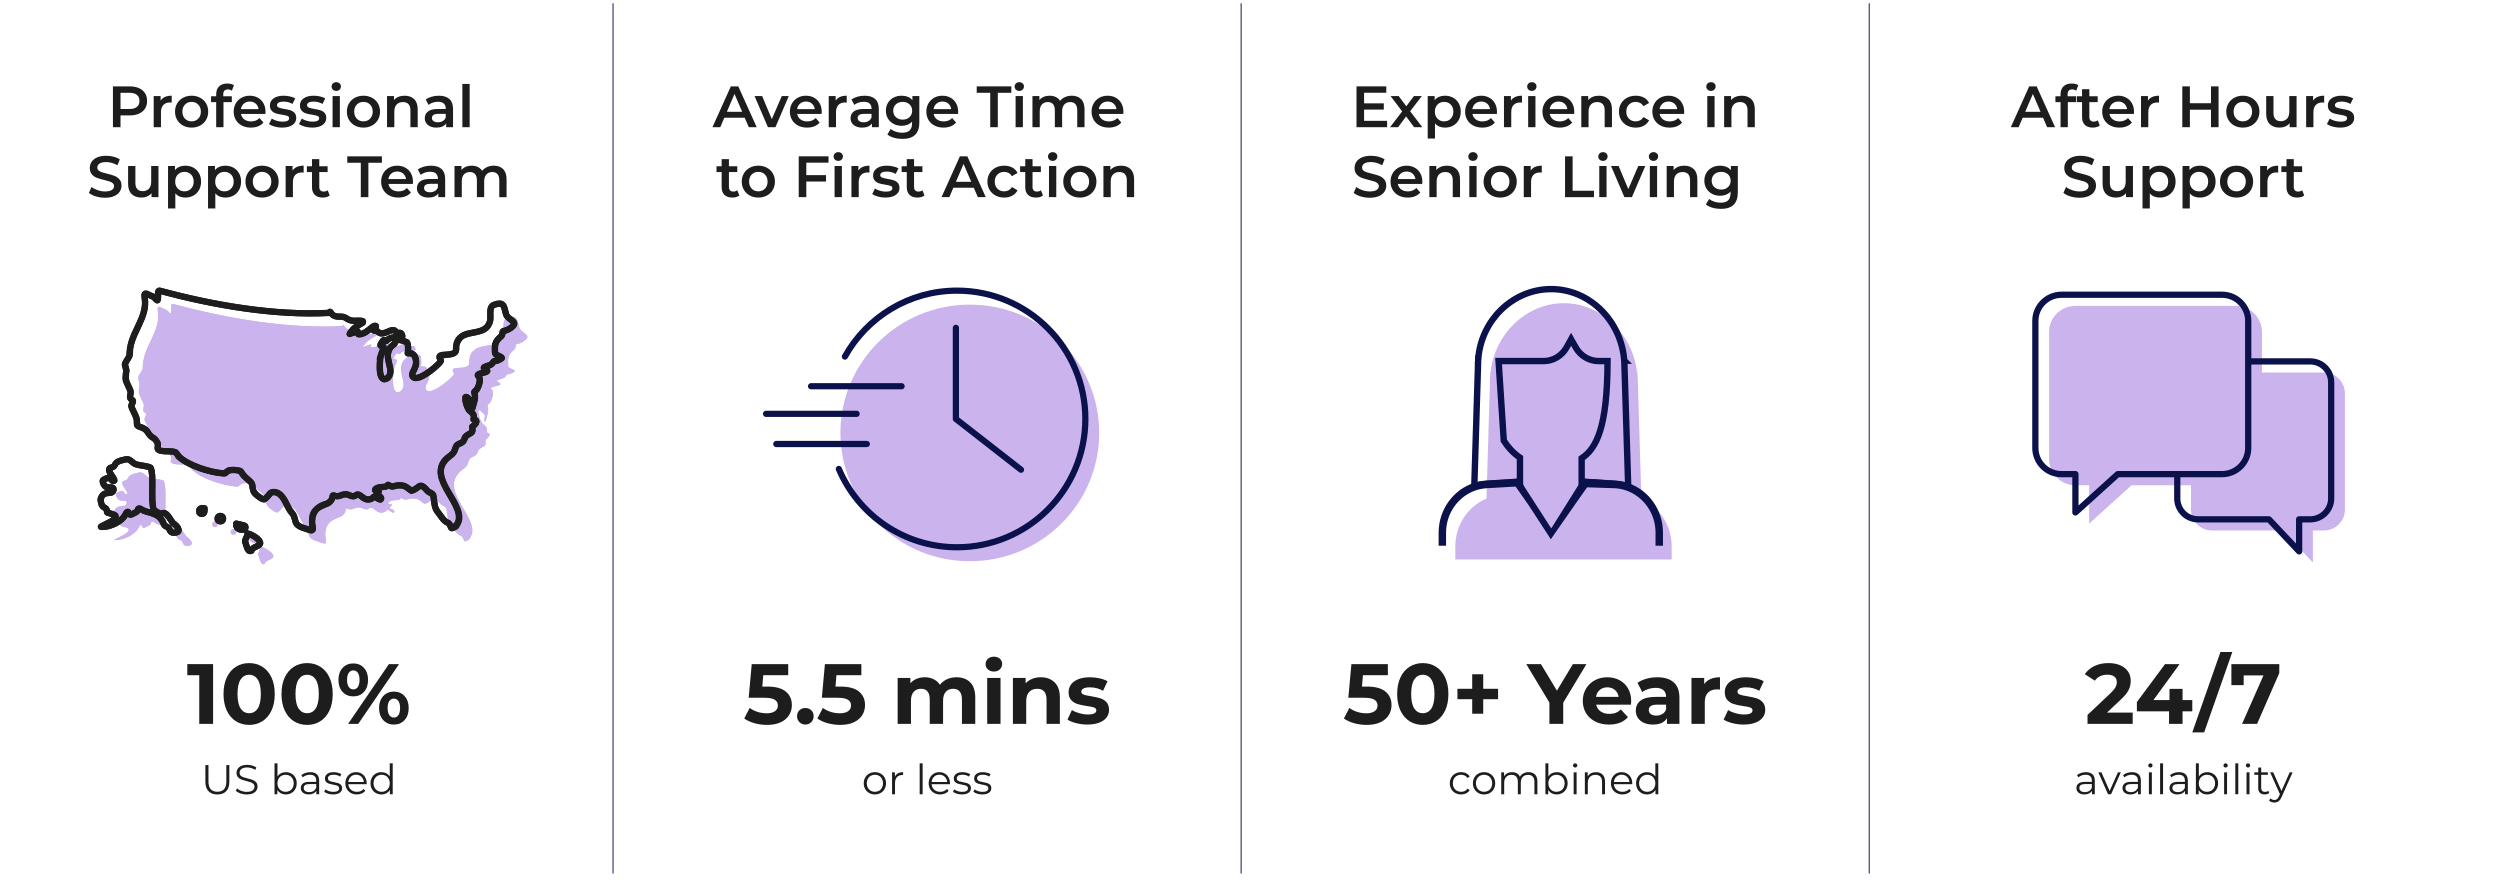 <?xml version="1.0" encoding="UTF-8"?><svg xmlns="http://www.w3.org/2000/svg" width="1200.521" height="423.421" viewBox="0 0 1200.521 423.421"><g id="Layer_2"><line x1="294.383" y1="1.57" x2="294.383" y2="419.486" fill="none" stroke="#0b124b" stroke-miterlimit="10" stroke-width=".461"/><line x1="595.994" y1="1.57" x2="595.994" y2="419.486" fill="none" stroke="#0b124b" stroke-miterlimit="10" stroke-width=".461"/><line x1="897.605" y1="1.57" x2="897.605" y2="419.486" fill="none" stroke="#0b124b" stroke-miterlimit="10" stroke-width=".461"/><path d="M102.332,318.912v28.7h-6.642v-23.37h-5.74v-5.33h12.382Z" fill="#1d1d1d"/><path d="M113.279,346.341c-1.859-1.175-3.314-2.876-4.366-5.104-1.052-2.228-1.578-4.886-1.578-7.975,0-3.088.526-5.746,1.578-7.974,1.052-2.228,2.507-3.929,4.366-5.104,1.858-1.175,3.977-1.763,6.355-1.763,2.378,0,4.496.588,6.355,1.763,1.859,1.176,3.314,2.877,4.367,5.104,1.052,2.228,1.578,4.886,1.578,7.974,0,3.089-.527,5.747-1.578,7.975-1.053,2.228-2.508,3.93-4.367,5.104-1.859,1.176-3.977,1.763-6.355,1.763-2.378,0-4.497-.587-6.355-1.763ZM123.754,340.232c.997-1.503,1.497-3.827,1.497-6.97,0-3.143-.499-5.466-1.497-6.97-.998-1.503-2.372-2.255-4.121-2.255-1.722,0-3.082.752-4.079,2.255-.998,1.504-1.497,3.827-1.497,6.97,0,3.144.498,5.467,1.497,6.97.997,1.503,2.357,2.255,4.079,2.255,1.749,0,3.123-.751,4.121-2.255Z" fill="#1d1d1d"/><path d="M141.117,346.341c-1.859-1.175-3.314-2.876-4.366-5.104-1.052-2.228-1.578-4.886-1.578-7.975,0-3.088.526-5.746,1.578-7.974,1.052-2.228,2.507-3.929,4.366-5.104,1.858-1.175,3.977-1.763,6.355-1.763,2.378,0,4.496.588,6.355,1.763,1.859,1.176,3.314,2.877,4.367,5.104,1.052,2.228,1.578,4.886,1.578,7.974,0,3.089-.527,5.747-1.578,7.975-1.053,2.228-2.508,3.93-4.367,5.104-1.859,1.176-3.977,1.763-6.355,1.763-2.378,0-4.497-.587-6.355-1.763ZM151.593,340.232c.997-1.503,1.497-3.827,1.497-6.97,0-3.143-.499-5.466-1.497-6.97-.998-1.503-2.372-2.255-4.121-2.255-1.722,0-3.082.752-4.079,2.255-.998,1.504-1.497,3.827-1.497,6.97,0,3.144.498,5.467,1.497,6.97.997,1.503,2.357,2.255,4.079,2.255,1.749,0,3.123-.751,4.121-2.255Z" fill="#1d1d1d"/><path d="M164.507,332.258c-1.326-1.435-1.989-3.355-1.989-5.761,0-2.405.662-4.325,1.989-5.761,1.325-1.435,3.041-2.153,5.146-2.153,2.104,0,3.813.718,5.125,2.153s1.968,3.355,1.968,5.761c0,2.406-.656,4.325-1.968,5.761s-3.021,2.153-5.125,2.153c-2.105,0-3.82-.718-5.146-2.153ZM171.846,329.9c.533-.765.799-1.9.799-3.403,0-1.503-.266-2.637-.799-3.403-.533-.765-1.265-1.148-2.194-1.148-.902,0-1.626.389-2.173,1.168-.547.779-.82,1.906-.82,3.383s.273,2.604.82,3.383c.546.779,1.271,1.168,2.173,1.168.929,0,1.661-.383,2.194-1.148ZM186.749,318.912h4.879l-19.598,28.7h-4.879l19.598-28.7ZM185.458,346.977c-1.08-.642-1.92-1.564-2.521-2.768-.602-1.202-.902-2.596-.902-4.182,0-1.585.3-2.979.902-4.182.601-1.202,1.441-2.125,2.521-2.767,1.08-.642,2.302-.964,3.67-.964,2.104,0,3.819.718,5.146,2.153,1.325,1.435,1.989,3.355,1.989,5.761,0,2.406-.663,4.325-1.989,5.761-1.326,1.435-3.041,2.152-5.146,2.152-1.367,0-2.59-.322-3.67-.963ZM191.321,343.41c.533-.779.8-1.906.8-3.383s-.267-2.604-.8-3.383-1.264-1.168-2.193-1.168c-.902,0-1.627.383-2.173,1.148-.547.766-.82,1.9-.82,3.403,0,1.503.273,2.638.82,3.403.546.765,1.271,1.148,2.173,1.148.929,0,1.66-.39,2.193-1.168Z" fill="#1d1d1d"/><path d="M100.146,379.96c-1.013-1.04-1.52-2.553-1.52-4.54v-8.02h1.48v7.96c0,1.627.367,2.84,1.1,3.64.733.8,1.793,1.2,3.18,1.2,1.4,0,2.467-.4,3.2-1.2.733-.8,1.1-2.013,1.1-3.64v-7.96h1.44v8.02c0,1.987-.503,3.5-1.51,4.54-1.007,1.04-2.417,1.56-4.23,1.56-1.813,0-3.227-.52-4.24-1.56Z" fill="#1d1d1d"/><path d="M115.456,381.02c-.953-.333-1.69-.773-2.21-1.32l.58-1.14c.507.507,1.18.917,2.02,1.23.84.313,1.707.47,2.6.47,1.253,0,2.193-.23,2.82-.69.627-.46.94-1.056.94-1.79,0-.56-.17-1.006-.51-1.34-.34-.333-.757-.59-1.25-.77-.493-.18-1.18-.376-2.06-.59-1.053-.267-1.894-.523-2.52-.77-.627-.247-1.164-.623-1.61-1.13-.447-.507-.67-1.193-.67-2.06,0-.707.187-1.35.56-1.93.373-.58.947-1.043,1.72-1.39.773-.346,1.733-.52,2.88-.52.8,0,1.583.11,2.35.33.767.22,1.43.523,1.99.91l-.5,1.18c-.587-.387-1.213-.677-1.88-.87-.667-.193-1.32-.29-1.96-.29-1.227,0-2.15.237-2.77.71-.62.473-.93,1.083-.93,1.83,0,.56.17,1.01.51,1.35s.767.6,1.28.78c.513.18,1.203.377,2.07.59,1.026.253,1.856.503,2.49.75.633.247,1.17.62,1.61,1.12s.66,1.177.66,2.03c0,.707-.19,1.35-.57,1.93-.38.58-.963,1.04-1.75,1.38-.787.34-1.753.51-2.9.51-1.04,0-2.037-.167-2.99-.5Z" fill="#1d1d1d"/><path d="M139.926,371.47c.8.447,1.427,1.077,1.88,1.89.453.813.68,1.74.68,2.78s-.227,1.967-.68,2.78c-.453.813-1.08,1.447-1.88,1.9-.8.454-1.694.68-2.68.68-.88,0-1.67-.187-2.37-.56-.7-.373-1.263-.913-1.69-1.62v2.08h-1.36v-14.84h1.42v6.32c.44-.68,1.003-1.197,1.69-1.55.687-.353,1.457-.53,2.31-.53.987,0,1.88.224,2.68.67ZM139.146,379.73c.6-.34,1.07-.823,1.41-1.45.34-.626.51-1.34.51-2.14s-.17-1.513-.51-2.14c-.34-.627-.81-1.11-1.41-1.45-.6-.34-1.267-.51-2-.51-.747,0-1.417.17-2.01.51-.594.34-1.06.823-1.4,1.45-.34.627-.51,1.34-.51,2.14s.17,1.513.51,2.14c.34.627.807,1.11,1.4,1.45.593.34,1.263.51,2.01.51.733,0,1.4-.17,2-.51Z" fill="#1d1d1d"/><path d="M152.166,371.83c.733.687,1.1,1.704,1.1,3.05v6.52h-1.36v-1.64c-.32.547-.79.973-1.41,1.28-.62.307-1.357.46-2.21.46-1.173,0-2.107-.28-2.8-.84-.693-.56-1.04-1.3-1.04-2.22,0-.893.323-1.613.97-2.16.646-.546,1.677-.82,3.09-.82h3.34v-.64c0-.906-.253-1.596-.76-2.07-.507-.473-1.247-.71-2.22-.71-.667,0-1.307.11-1.92.33-.614.22-1.14.523-1.58.91l-.64-1.06c.533-.453,1.173-.803,1.92-1.05.747-.247,1.533-.37,2.36-.37,1.373,0,2.427.344,3.16,1.03ZM150.566,379.83c.573-.366,1-.896,1.28-1.59v-1.72h-3.3c-1.8,0-2.7.627-2.7,1.88,0,.614.233,1.097.7,1.45.467.354,1.12.53,1.96.53.8,0,1.487-.183,2.06-.55Z" fill="#1d1d1d"/><path d="M157.495,381.13c-.78-.247-1.39-.557-1.83-.93l.64-1.12c.44.347.993.63,1.66.85.666.22,1.36.33,2.08.33.96,0,1.67-.15,2.13-.45.46-.3.69-.723.69-1.27,0-.386-.127-.69-.38-.91-.253-.22-.573-.386-.96-.5-.387-.113-.9-.223-1.54-.33-.854-.16-1.54-.323-2.06-.49-.52-.167-.963-.45-1.33-.85-.367-.4-.55-.953-.55-1.66,0-.88.367-1.6,1.1-2.16.733-.56,1.753-.84,3.06-.84.68,0,1.36.09,2.04.27.68.18,1.24.417,1.68.71l-.62,1.14c-.867-.6-1.9-.9-3.1-.9-.907,0-1.59.16-2.05.48-.46.32-.69.74-.69,1.26,0,.4.13.72.39.96s.583.417.97.53.92.23,1.6.35c.84.16,1.513.32,2.02.48.507.16.94.434,1.3.82.36.387.54.92.54,1.6,0,.92-.383,1.65-1.15,2.19-.767.54-1.83.81-3.19.81-.854,0-1.67-.123-2.45-.37Z" fill="#1d1d1d"/><path d="M176.065,376.58h-8.8c.08,1.094.5,1.977,1.26,2.65.76.673,1.72,1.01,2.88,1.01.653,0,1.253-.117,1.8-.35.547-.233,1.02-.577,1.42-1.03l.8.92c-.467.56-1.05.987-1.75,1.28-.7.293-1.47.44-2.31.44-1.08,0-2.037-.23-2.87-.69-.834-.46-1.483-1.096-1.95-1.91-.467-.813-.7-1.733-.7-2.76,0-1.027.223-1.947.67-2.76.447-.813,1.06-1.447,1.84-1.9.78-.453,1.657-.68,2.63-.68.973,0,1.846.227,2.62.68.773.453,1.38,1.083,1.82,1.89.44.807.66,1.73.66,2.77l-.02.44ZM168.435,372.99c-.687.647-1.077,1.49-1.17,2.53h7.46c-.094-1.04-.483-1.883-1.17-2.53-.687-.647-1.543-.97-2.57-.97-1.013,0-1.864.323-2.55.97Z" fill="#1d1d1d"/><path d="M188.585,366.56v14.84h-1.36v-2.08c-.427.707-.99,1.247-1.69,1.62-.7.373-1.49.56-2.37.56-.987,0-1.88-.227-2.68-.68-.8-.453-1.427-1.086-1.88-1.9-.454-.813-.68-1.74-.68-2.78s.227-1.967.68-2.78c.453-.813,1.08-1.443,1.88-1.89.8-.447,1.693-.67,2.68-.67.853,0,1.623.177,2.31.53.687.354,1.25.87,1.69,1.55v-6.32h1.42ZM185.275,379.73c.593-.34,1.06-.823,1.4-1.45.34-.626.51-1.34.51-2.14s-.17-1.513-.51-2.14c-.34-.627-.807-1.11-1.4-1.45-.594-.34-1.257-.51-1.99-.51-.747,0-1.417.17-2.01.51-.594.34-1.06.823-1.4,1.45-.34.627-.51,1.34-.51,2.14s.17,1.513.51,2.14c.34.627.806,1.11,1.4,1.45.593.34,1.263.51,2.01.51.733,0,1.396-.17,1.99-.51Z" fill="#1d1d1d"/><path d="M66.733,42.32c1.26.56,2.226,1.363,2.898,2.408.672,1.046,1.008,2.287,1.008,3.724,0,1.419-.336,2.656-1.008,3.71-.672,1.055-1.638,1.862-2.898,2.422-1.26.56-2.74.84-4.438.84h-4.424v5.656h-3.64v-19.6h8.064c1.698,0,3.178.28,4.438.84ZM65.739,51.336c.821-.672,1.232-1.633,1.232-2.884,0-1.25-.411-2.212-1.232-2.884-.822-.672-2.026-1.008-3.612-1.008h-4.256v7.784h4.256c1.586,0,2.79-.336,3.612-1.008Z" fill="#1d1d1d"/><path d="M82.455,45.96v3.332c-.299-.056-.57-.084-.812-.084-1.363,0-2.427.397-3.192,1.19-.766.793-1.148,1.937-1.148,3.43v7.252h-3.5v-14.952h3.332v2.184c1.008-1.568,2.781-2.352,5.32-2.352Z" fill="#1d1d1d"/><path d="M87.915,60.296c-1.214-.653-2.161-1.563-2.842-2.73-.682-1.167-1.022-2.487-1.022-3.962,0-1.474.34-2.79,1.022-3.948.681-1.157,1.628-2.062,2.842-2.716,1.213-.653,2.576-.98,4.088-.98,1.53,0,2.902.327,4.116.98,1.213.654,2.16,1.559,2.842,2.716.681,1.158,1.022,2.474,1.022,3.948,0,1.475-.341,2.796-1.022,3.962-.682,1.167-1.629,2.077-2.842,2.73-1.214.654-2.586.98-4.116.98-1.512,0-2.875-.326-4.088-.98ZM95.195,56.992c.84-.858,1.26-1.988,1.26-3.388,0-1.4-.42-2.529-1.26-3.388-.84-.858-1.904-1.288-3.192-1.288-1.288,0-2.348.43-3.178,1.288-.831.859-1.246,1.988-1.246,3.388,0,1.4.415,2.53,1.246,3.388.831.859,1.89,1.288,3.178,1.288,1.288,0,2.352-.429,3.192-1.288Z" fill="#1d1d1d"/><path d="M107.206,45.344v.896h4.116v2.8h-4.004v12.04h-3.5v-12.04h-2.464v-2.8h2.464v-.952c0-1.605.466-2.87,1.4-3.794.933-.924,2.249-1.386,3.948-1.386,1.344,0,2.398.271,3.164.812l-.98,2.632c-.598-.41-1.242-.616-1.932-.616-1.475,0-2.212.803-2.212,2.408Z" fill="#1d1d1d"/><path d="M127.45,54.724h-11.732c.205,1.102.742,1.974,1.61,2.618.868.644,1.946.966,3.234.966,1.642,0,2.996-.541,4.06-1.624l1.876,2.156c-.672.803-1.522,1.41-2.548,1.82-1.027.411-2.184.616-3.472.616-1.643,0-3.09-.326-4.34-.98-1.251-.653-2.217-1.563-2.898-2.73-.682-1.167-1.022-2.487-1.022-3.962,0-1.456.331-2.767.994-3.934.662-1.167,1.582-2.076,2.758-2.73,1.176-.653,2.501-.98,3.976-.98,1.456,0,2.758.322,3.906.966s2.044,1.55,2.688,2.716c.644,1.167.966,2.516.966,4.046,0,.243-.019.588-.056,1.036ZM117.104,49.754c-.775.663-1.246,1.545-1.414,2.646h8.484c-.15-1.083-.607-1.96-1.372-2.632-.766-.672-1.718-1.008-2.856-1.008-1.12,0-2.068.332-2.842.994Z" fill="#1d1d1d"/><path d="M131.93,60.8c-1.158-.317-2.082-.718-2.772-1.204l1.344-2.66c.672.448,1.479.808,2.422,1.078.942.271,1.871.406,2.786.406,2.091,0,3.136-.551,3.136-1.652,0-.522-.266-.886-.798-1.092-.532-.205-1.386-.401-2.562-.588-1.232-.187-2.236-.401-3.01-.644-.775-.242-1.447-.667-2.016-1.274-.57-.606-.854-1.451-.854-2.534,0-1.418.593-2.552,1.778-3.402,1.185-.849,2.786-1.274,4.802-1.274,1.026,0,2.053.117,3.08.35,1.026.234,1.866.546,2.52.938l-1.344,2.66c-1.27-.746-2.698-1.12-4.284-1.12-1.027,0-1.806.154-2.338.462-.532.308-.798.714-.798,1.218,0,.56.284.957.854,1.19.569.234,1.451.453,2.646.658,1.195.187,2.175.402,2.94.644.765.243,1.423.654,1.974,1.232.55.579.826,1.4.826,2.464,0,1.4-.607,2.52-1.82,3.36-1.214.84-2.866,1.26-4.956,1.26-1.214,0-2.399-.159-3.556-.476Z" fill="#1d1d1d"/><path d="M146.35,60.8c-1.158-.317-2.082-.718-2.772-1.204l1.344-2.66c.672.448,1.479.808,2.422,1.078.942.271,1.871.406,2.786.406,2.091,0,3.136-.551,3.136-1.652,0-.522-.266-.886-.798-1.092-.532-.205-1.386-.401-2.562-.588-1.232-.187-2.236-.401-3.01-.644-.775-.242-1.447-.667-2.016-1.274-.57-.606-.854-1.451-.854-2.534,0-1.418.593-2.552,1.778-3.402,1.185-.849,2.786-1.274,4.802-1.274,1.026,0,2.053.117,3.08.35,1.026.234,1.866.546,2.52.938l-1.344,2.66c-1.27-.746-2.698-1.12-4.284-1.12-1.027,0-1.806.154-2.338.462-.532.308-.798.714-.798,1.218,0,.56.284.957.854,1.19.569.234,1.451.453,2.646.658,1.195.187,2.175.402,2.94.644.765.243,1.423.654,1.974,1.232.55.579.826,1.4.826,2.464,0,1.4-.607,2.52-1.82,3.36-1.214.84-2.866,1.26-4.956,1.26-1.214,0-2.399-.159-3.556-.476Z" fill="#1d1d1d"/><path d="M159.874,43.062c-.43-.401-.644-.9-.644-1.498,0-.597.214-1.096.644-1.498.429-.401.961-.602,1.596-.602.634,0,1.166.192,1.596.574.429.383.644.864.644,1.442,0,.616-.21,1.134-.63,1.554-.42.42-.957.63-1.61.63-.635,0-1.167-.2-1.596-.602ZM159.706,46.128h3.5v14.952h-3.5v-14.952Z" fill="#1d1d1d"/><path d="M170.43,60.296c-1.214-.653-2.161-1.563-2.842-2.73-.682-1.167-1.022-2.487-1.022-3.962,0-1.474.34-2.79,1.022-3.948.681-1.157,1.628-2.062,2.842-2.716,1.213-.653,2.576-.98,4.088-.98,1.53,0,2.902.327,4.116.98,1.213.654,2.16,1.559,2.842,2.716.681,1.158,1.022,2.474,1.022,3.948,0,1.475-.341,2.796-1.022,3.962-.682,1.167-1.629,2.077-2.842,2.73-1.214.654-2.586.98-4.116.98-1.512,0-2.875-.326-4.088-.98ZM177.71,56.992c.84-.858,1.26-1.988,1.26-3.388,0-1.4-.42-2.529-1.26-3.388-.84-.858-1.904-1.288-3.192-1.288-1.288,0-2.348.43-3.178,1.288-.831.859-1.246,1.988-1.246,3.388,0,1.4.415,2.53,1.246,3.388.831.859,1.89,1.288,3.178,1.288,1.288,0,2.352-.429,3.192-1.288Z" fill="#1d1d1d"/><path d="M198.877,47.612c1.138,1.102,1.708,2.735,1.708,4.9v8.568h-3.5v-8.12c0-1.306-.308-2.291-.924-2.954-.616-.662-1.494-.994-2.632-.994-1.288,0-2.306.388-3.052,1.162-.747.775-1.12,1.89-1.12,3.346v7.56h-3.5v-14.952h3.332v1.932c.578-.69,1.306-1.213,2.184-1.568.877-.354,1.866-.532,2.968-.532,1.885,0,3.397.551,4.536,1.652Z" fill="#1d1d1d"/><path d="M215.803,47.542c1.166,1.055,1.75,2.646,1.75,4.774v8.764h-3.304v-1.82c-.43.654-1.041,1.153-1.834,1.498-.794.345-1.75.518-2.87.518-1.12,0-2.1-.192-2.94-.574s-1.489-.915-1.946-1.596c-.458-.681-.686-1.451-.686-2.31,0-1.344.499-2.422,1.498-3.234.998-.812,2.571-1.218,4.718-1.218h3.864v-.224c0-1.045-.313-1.848-.938-2.408-.626-.56-1.554-.84-2.786-.84-.84,0-1.666.131-2.478.392-.812.261-1.498.625-2.058,1.092l-1.372-2.548c.784-.597,1.727-1.054,2.828-1.372,1.101-.317,2.268-.476,3.5-.476,2.202,0,3.887.528,5.054,1.582ZM212.611,58.126c.681-.401,1.162-.975,1.442-1.722v-1.736h-3.612c-2.016,0-3.024.663-3.024,1.988,0,.635.252,1.139.756,1.512.504.374,1.204.56,2.1.56.877,0,1.656-.2,2.338-.602Z" fill="#1d1d1d"/><path d="M222.033,40.304h3.5v20.776h-3.5v-20.776Z" fill="#1d1d1d"/><path d="M46.04,94.316c-1.41-.429-2.525-.998-3.346-1.708l1.26-2.828c.802.635,1.787,1.153,2.954,1.554,1.166.402,2.338.602,3.514.602,1.456,0,2.543-.233,3.262-.7.719-.466,1.078-1.082,1.078-1.848,0-.56-.201-1.022-.602-1.386-.402-.364-.91-.648-1.526-.854-.616-.205-1.456-.438-2.52-.7-1.493-.354-2.702-.709-3.626-1.064-.924-.354-1.718-.91-2.38-1.666-.663-.756-.994-1.778-.994-3.066,0-1.082.294-2.067.882-2.954.588-.886,1.474-1.591,2.66-2.114,1.185-.522,2.636-.784,4.354-.784,1.195,0,2.37.149,3.528.448,1.157.299,2.156.728,2.996,1.288l-1.148,2.828c-.859-.504-1.755-.886-2.688-1.148-.934-.261-1.839-.392-2.716-.392-1.438,0-2.506.243-3.206.728-.7.486-1.05,1.13-1.05,1.932,0,.56.2,1.018.602,1.372.401.355.91.635,1.526.84.616.206,1.456.439,2.52.7,1.456.336,2.65.686,3.584,1.05.933.364,1.731.919,2.394,1.666.662.747.994,1.755.994,3.024,0,1.083-.294,2.063-.882,2.94-.588.878-1.48,1.578-2.674,2.1-1.195.522-2.651.784-4.368.784-1.512,0-2.973-.215-4.382-.644Z" fill="#1d1d1d"/><path d="M76.099,79.728v14.952h-3.332v-1.904c-.56.672-1.26,1.19-2.1,1.554-.84.364-1.746.546-2.716.546-1.998,0-3.57-.555-4.718-1.666-1.148-1.11-1.722-2.758-1.722-4.942v-8.54h3.5v8.064c0,1.344.303,2.348.91,3.01.606.663,1.47.994,2.59.994,1.25,0,2.244-.387,2.982-1.162.737-.774,1.106-1.89,1.106-3.346v-7.56h3.5Z" fill="#1d1d1d"/><path d="M92.884,80.512c1.148.635,2.048,1.531,2.702,2.688.653,1.158.98,2.492.98,4.004s-.327,2.852-.98,4.018c-.654,1.167-1.554,2.068-2.702,2.702-1.148.635-2.45.952-3.906.952-2.016,0-3.612-.672-4.788-2.016v7.252h-3.5v-20.384h3.332v1.96c.578-.709,1.292-1.241,2.142-1.596.849-.354,1.787-.532,2.814-.532,1.456,0,2.758.318,3.906.952ZM91.765,90.592c.83-.858,1.246-1.988,1.246-3.388,0-1.4-.416-2.529-1.246-3.388-.831-.858-1.89-1.288-3.178-1.288-.84,0-1.596.192-2.268.574-.672.383-1.204.929-1.596,1.638-.392.709-.588,1.531-.588,2.464,0,.934.196,1.755.588,2.464.392.709.924,1.256,1.596,1.638.672.383,1.428.574,2.268.574,1.288,0,2.347-.429,3.178-1.288Z" fill="#1d1d1d"/><path d="M112.092,80.512c1.148.635,2.048,1.531,2.702,2.688.653,1.158.98,2.492.98,4.004s-.327,2.852-.98,4.018c-.654,1.167-1.554,2.068-2.702,2.702-1.148.635-2.45.952-3.906.952-2.016,0-3.612-.672-4.788-2.016v7.252h-3.5v-20.384h3.332v1.96c.578-.709,1.292-1.241,2.142-1.596.849-.354,1.787-.532,2.814-.532,1.456,0,2.758.318,3.906.952ZM110.972,90.592c.83-.858,1.246-1.988,1.246-3.388,0-1.4-.416-2.529-1.246-3.388-.831-.858-1.89-1.288-3.178-1.288-.84,0-1.596.192-2.268.574-.672.383-1.204.929-1.596,1.638-.392.709-.588,1.531-.588,2.464,0,.934.196,1.755.588,2.464.392.709.924,1.256,1.596,1.638.672.383,1.428.574,2.268.574,1.288,0,2.347-.429,3.178-1.288Z" fill="#1d1d1d"/><path d="M121.738,93.896c-1.214-.653-2.161-1.563-2.842-2.73-.682-1.167-1.022-2.487-1.022-3.962,0-1.474.34-2.79,1.022-3.948.681-1.157,1.628-2.062,2.842-2.716,1.213-.653,2.576-.98,4.088-.98,1.53,0,2.902.327,4.116.98,1.213.654,2.16,1.559,2.842,2.716.681,1.158,1.022,2.474,1.022,3.948,0,1.475-.341,2.796-1.022,3.962-.682,1.167-1.629,2.077-2.842,2.73-1.214.654-2.586.98-4.116.98-1.512,0-2.875-.326-4.088-.98ZM129.018,90.592c.84-.858,1.26-1.988,1.26-3.388,0-1.4-.42-2.529-1.26-3.388-.84-.858-1.904-1.288-3.192-1.288-1.288,0-2.348.43-3.178,1.288-.831.859-1.246,1.988-1.246,3.388,0,1.4.415,2.53,1.246,3.388.831.859,1.89,1.288,3.178,1.288,1.288,0,2.352-.429,3.192-1.288Z" fill="#1d1d1d"/><path d="M145.817,79.56v3.332c-.299-.056-.57-.084-.812-.084-1.363,0-2.427.397-3.192,1.19-.766.793-1.148,1.937-1.148,3.43v7.252h-3.5v-14.952h3.332v2.184c1.008-1.568,2.781-2.352,5.32-2.352Z" fill="#1d1d1d"/><path d="M158.333,93.868c-.411.336-.91.588-1.498.756-.588.168-1.209.252-1.862.252-1.643,0-2.912-.429-3.808-1.288-.896-.858-1.344-2.109-1.344-3.752v-7.196h-2.464v-2.8h2.464v-3.416h3.5v3.416h4.004v2.8h-4.004v7.112c0,.728.177,1.284.532,1.666.354.383.868.574,1.54.574.784,0,1.437-.205,1.96-.616l.98,2.492Z" fill="#1d1d1d"/><path d="M173.257,78.16h-6.496v-3.08h16.632v3.08h-6.496v16.52h-3.64v-16.52Z" fill="#1d1d1d"/><path d="M198.261,88.324h-11.732c.205,1.102.742,1.974,1.61,2.618.868.644,1.946.966,3.234.966,1.642,0,2.996-.541,4.06-1.624l1.876,2.156c-.672.803-1.522,1.41-2.548,1.82-1.027.411-2.184.616-3.472.616-1.643,0-3.09-.326-4.34-.98-1.251-.653-2.217-1.563-2.898-2.73-.682-1.167-1.022-2.487-1.022-3.962,0-1.456.331-2.767.994-3.934.662-1.167,1.582-2.076,2.758-2.73,1.176-.653,2.501-.98,3.976-.98,1.456,0,2.758.322,3.906.966s2.044,1.55,2.688,2.716c.644,1.167.966,2.516.966,4.046,0,.243-.019.588-.056,1.036ZM187.915,83.354c-.775.663-1.246,1.545-1.414,2.646h8.484c-.15-1.083-.607-1.96-1.372-2.632-.766-.672-1.718-1.008-2.856-1.008-1.12,0-2.068.332-2.842.994Z" fill="#1d1d1d"/><path d="M212.023,81.142c1.166,1.055,1.75,2.646,1.75,4.774v8.764h-3.304v-1.82c-.43.654-1.041,1.153-1.834,1.498-.794.345-1.75.518-2.87.518-1.12,0-2.1-.192-2.94-.574s-1.489-.915-1.946-1.596c-.458-.681-.686-1.451-.686-2.31,0-1.344.499-2.422,1.498-3.234.998-.812,2.571-1.218,4.718-1.218h3.864v-.224c0-1.045-.313-1.848-.938-2.408-.626-.56-1.554-.84-2.786-.84-.84,0-1.666.131-2.478.392-.812.261-1.498.625-2.058,1.092l-1.372-2.548c.784-.597,1.727-1.054,2.828-1.372,1.101-.317,2.268-.476,3.5-.476,2.202,0,3.887.528,5.054,1.582ZM208.831,91.726c.681-.401,1.162-.975,1.442-1.722v-1.736h-3.612c-2.016,0-3.024.663-3.024,1.988,0,.635.252,1.139.756,1.512.504.374,1.204.56,2.1.56.877,0,1.656-.2,2.338-.602Z" fill="#1d1d1d"/><path d="M241.604,81.198c1.101,1.092,1.652,2.73,1.652,4.914v8.568h-3.5v-8.12c0-1.306-.29-2.291-.868-2.954-.579-.662-1.409-.994-2.492-.994-1.176,0-2.119.388-2.828,1.162-.71.775-1.064,1.881-1.064,3.318v7.588h-3.5v-8.12c0-1.306-.29-2.291-.868-2.954-.579-.662-1.41-.994-2.492-.994-1.195,0-2.142.383-2.842,1.148-.7.766-1.05,1.876-1.05,3.332v7.588h-3.5v-14.952h3.332v1.904c.56-.672,1.26-1.185,2.1-1.54.84-.354,1.773-.532,2.8-.532,1.12,0,2.114.21,2.982.63s1.554,1.041,2.058,1.862c.616-.784,1.409-1.395,2.38-1.834.97-.438,2.044-.658,3.22-.658,1.885,0,3.378.546,4.48,1.638Z" fill="#1d1d1d"/><path d="M665.335,332.114c1.927,1.613,2.891,3.772,2.891,6.478,0,1.75-.438,3.342-1.312,4.777-.875,1.435-2.208,2.583-3.998,3.444-1.791.861-3.998,1.292-6.622,1.292-2.023,0-4.011-.266-5.965-.8-1.955-.533-3.615-1.292-4.982-2.275l2.624-5.084c1.093.82,2.351,1.456,3.772,1.906,1.421.451,2.884.677,4.387.677,1.667,0,2.979-.328,3.936-.984.957-.656,1.435-1.571,1.435-2.747,0-1.23-.499-2.159-1.497-2.788-.998-.628-2.726-.943-5.186-.943h-7.339l1.476-16.154h17.507v5.33h-11.972l-.451,5.453h2.337c4.045,0,7.031.807,8.959,2.419Z" fill="#1d1d1d"/><path d="M676.876,346.341c-1.859-1.175-3.314-2.876-4.366-5.104-1.052-2.228-1.578-4.886-1.578-7.975,0-3.088.526-5.746,1.578-7.974,1.052-2.228,2.507-3.929,4.366-5.104,1.858-1.175,3.977-1.763,6.355-1.763s4.496.588,6.354,1.763c1.858,1.176,3.314,2.877,4.367,5.104,1.052,2.228,1.578,4.886,1.578,7.974,0,3.089-.526,5.747-1.578,7.975-1.053,2.228-2.509,3.93-4.367,5.104-1.858,1.176-3.977,1.763-6.354,1.763s-4.497-.587-6.355-1.763ZM687.351,340.232c.998-1.503,1.497-3.827,1.497-6.97,0-3.143-.499-5.466-1.497-6.97-.998-1.503-2.371-2.255-4.12-2.255-1.723,0-3.082.752-4.08,2.255-.998,1.504-1.497,3.827-1.497,6.97,0,3.144.498,5.467,1.497,6.97.997,1.503,2.357,2.255,4.08,2.255,1.749,0,3.122-.751,4.12-2.255Z" fill="#1d1d1d"/><path d="M719.392,335.763h-7.134v6.97h-5.289v-6.97h-7.093v-5.002h7.093v-6.97h5.289v6.97h7.134v5.002Z" fill="#1d1d1d"/><path d="M750.675,337.444v10.168h-6.642v-10.25l-11.111-18.45h7.052l7.667,12.751,7.667-12.751h6.519l-11.152,18.532Z" fill="#1d1d1d"/><path d="M783.187,338.387h-16.687c.3,1.367,1.011,2.447,2.132,3.239,1.121.793,2.515,1.189,4.182,1.189,1.148,0,2.166-.17,3.055-.512.888-.341,1.715-.881,2.48-1.619l3.403,3.69c-2.078,2.378-5.111,3.567-9.102,3.567-2.487,0-4.688-.485-6.601-1.455-1.914-.97-3.389-2.317-4.428-4.039-1.039-1.722-1.558-3.676-1.558-5.863,0-2.159.513-4.106,1.538-5.843,1.025-1.735,2.432-3.088,4.223-4.059,1.79-.97,3.793-1.456,6.007-1.456,2.159,0,4.113.465,5.863,1.394,1.749.929,3.123,2.262,4.121,3.998.998,1.736,1.497,3.751,1.497,6.047,0,.082-.041.656-.123,1.722ZM768.223,331.294c-.984.82-1.586,1.941-1.804,3.362h10.865c-.219-1.394-.82-2.507-1.804-3.342-.984-.833-2.187-1.25-3.608-1.25-1.449,0-2.665.41-3.649,1.23Z" fill="#1d1d1d"/><path d="M803.728,327.666c1.831,1.626,2.747,4.08,2.747,7.36v12.587h-5.986v-2.747c-1.203,2.05-3.444,3.075-6.724,3.075-1.695,0-3.164-.287-4.407-.861-1.244-.574-2.193-1.366-2.85-2.378-.656-1.011-.984-2.159-.984-3.444,0-2.05.772-3.662,2.316-4.838,1.544-1.175,3.929-1.763,7.154-1.763h5.084c0-1.394-.424-2.466-1.271-3.219-.847-.751-2.118-1.127-3.813-1.127-1.175,0-2.331.185-3.464.553-1.134.369-2.098.868-2.891,1.497l-2.296-4.469c1.203-.847,2.645-1.503,4.326-1.968,1.681-.465,3.409-.697,5.187-.697,3.417,0,6.041.813,7.872,2.439ZM798.275,342.877c.847-.505,1.448-1.25,1.804-2.234v-2.255h-4.387c-2.624,0-3.936.861-3.936,2.583,0,.82.321,1.47.963,1.948.642.479,1.523.718,2.645.718,1.093,0,2.063-.252,2.911-.759Z" fill="#1d1d1d"/><path d="M821.46,326.046c1.298-.547,2.794-.82,4.489-.82v5.904c-.711-.054-1.189-.082-1.435-.082-1.832,0-3.267.512-4.305,1.537-1.039,1.025-1.558,2.562-1.558,4.613v10.414h-6.396v-22.058h6.109v2.911c.765-1.066,1.797-1.872,3.096-2.419Z" fill="#1d1d1d"/><path d="M831.895,347.264c-1.75-.451-3.144-1.018-4.182-1.702l2.132-4.592c.984.629,2.173,1.142,3.567,1.538,1.394.396,2.76.594,4.1.594,2.706,0,4.059-.669,4.059-2.009,0-.628-.369-1.079-1.107-1.353-.738-.273-1.873-.505-3.403-.697-1.804-.273-3.294-.587-4.469-.943-1.176-.355-2.194-.984-3.055-1.886-.861-.902-1.292-2.187-1.292-3.854,0-1.394.403-2.63,1.209-3.71.806-1.08,1.981-1.92,3.526-2.521,1.544-.601,3.369-.902,5.474-.902,1.558,0,3.109.171,4.653.512,1.544.342,2.822.814,3.833,1.415l-2.132,4.551c-1.941-1.093-4.059-1.64-6.355-1.64-1.367,0-2.392.192-3.075.574-.684.383-1.025.875-1.025,1.476,0,.684.369,1.162,1.107,1.435.738.273,1.913.533,3.526.779,1.804.301,3.28.622,4.428.963,1.148.342,2.146.964,2.993,1.865.847.902,1.271,2.16,1.271,3.772,0,1.367-.41,2.583-1.23,3.649-.82,1.066-2.016,1.893-3.587,2.48-1.572.587-3.438.881-5.597.881-1.832,0-3.622-.225-5.371-.676Z" fill="#1d1d1d"/><path d="M698.85,380.82c-.82-.453-1.463-1.09-1.93-1.91-.467-.82-.7-1.743-.7-2.77,0-1.027.233-1.947.7-2.76.466-.813,1.11-1.447,1.93-1.9.82-.453,1.75-.68,2.79-.68.907,0,1.717.177,2.43.53.713.354,1.276.87,1.69,1.55l-1.06.72c-.347-.52-.787-.91-1.32-1.17-.534-.26-1.113-.39-1.74-.39-.76,0-1.443.17-2.05.51-.607.34-1.08.823-1.42,1.45-.34.627-.51,1.34-.51,2.14,0,.813.17,1.53.51,2.15.34.62.813,1.1,1.42,1.44.606.34,1.29.51,2.05.51.627,0,1.207-.127,1.74-.38.533-.253.973-.64,1.32-1.16l1.06.72c-.414.68-.98,1.197-1.7,1.55-.72.353-1.527.53-2.42.53-1.04,0-1.97-.227-2.79-.68Z" fill="#1d1d1d"/><path d="M709.921,380.81c-.813-.46-1.454-1.096-1.92-1.91-.467-.813-.7-1.733-.7-2.76,0-1.027.233-1.947.7-2.76.466-.813,1.106-1.447,1.92-1.9.813-.453,1.727-.68,2.74-.68s1.927.227,2.74.68c.813.453,1.45,1.087,1.91,1.9.46.813.69,1.733.69,2.76,0,1.027-.23,1.947-.69,2.76-.46.813-1.097,1.45-1.91,1.91-.813.46-1.727.69-2.74.69s-1.927-.23-2.74-.69ZM714.671,379.73c.593-.34,1.057-.823,1.39-1.45.333-.626.5-1.34.5-2.14s-.167-1.513-.5-2.14c-.334-.627-.797-1.11-1.39-1.45-.593-.34-1.264-.51-2.01-.51s-1.417.17-2.01.51c-.593.34-1.06.823-1.4,1.45-.34.627-.51,1.34-.51,2.14s.17,1.513.51,2.14c.34.627.807,1.11,1.4,1.45.593.34,1.263.51,2.01.51s1.417-.17,2.01-.51Z" fill="#1d1d1d"/><path d="M737.131,371.94c.753.76,1.13,1.88,1.13,3.36v6.1h-1.42v-5.96c0-1.093-.263-1.927-.79-2.5-.527-.573-1.27-.86-2.23-.86-1.093,0-1.953.337-2.58,1.01-.626.674-.94,1.604-.94,2.79v5.52h-1.42v-5.96c0-1.093-.263-1.927-.79-2.5-.527-.573-1.277-.86-2.25-.86-1.08,0-1.937.337-2.57,1.01-.633.674-.95,1.604-.95,2.79v5.52h-1.42v-10.52h1.36v1.92c.373-.64.893-1.133,1.56-1.48.666-.346,1.433-.52,2.3-.52.88,0,1.643.187,2.29.56.646.374,1.13.927,1.45,1.66.387-.693.943-1.237,1.67-1.63.727-.393,1.557-.59,2.49-.59,1.32,0,2.356.38,3.11,1.14Z" fill="#1d1d1d"/><path d="M750.221,371.47c.8.447,1.426,1.077,1.88,1.89.453.813.68,1.74.68,2.78s-.227,1.967-.68,2.78c-.454.813-1.08,1.447-1.88,1.9-.8.454-1.693.68-2.68.68-.88,0-1.67-.187-2.37-.56-.7-.373-1.263-.913-1.69-1.62v2.08h-1.36v-14.84h1.42v6.32c.44-.68,1.003-1.197,1.69-1.55.687-.353,1.457-.53,2.31-.53.987,0,1.88.224,2.68.67ZM749.44,379.73c.6-.34,1.07-.823,1.41-1.45.34-.626.51-1.34.51-2.14s-.17-1.513-.51-2.14-.81-1.11-1.41-1.45c-.6-.34-1.267-.51-2-.51-.747,0-1.417.17-2.01.51-.593.34-1.06.823-1.4,1.45-.34.627-.51,1.34-.51,2.14s.17,1.513.51,2.14c.34.627.807,1.11,1.4,1.45.593.34,1.263.51,2.01.51.733,0,1.4-.17,2-.51Z" fill="#1d1d1d"/><path d="M755.661,368.279c-.2-.2-.3-.44-.3-.72,0-.266.1-.5.3-.7s.447-.3.74-.3c.293,0,.54.097.74.29.2.194.3.424.3.69,0,.293-.1.54-.3.74-.2.2-.447.3-.74.3-.293,0-.54-.1-.74-.3ZM755.681,370.88h1.42v10.52h-1.42v-10.52Z" fill="#1d1d1d"/><path d="M769.571,371.95c.78.767,1.17,1.883,1.17,3.35v6.1h-1.42v-5.96c0-1.093-.273-1.927-.82-2.5-.547-.573-1.327-.86-2.34-.86-1.133,0-2.03.337-2.69,1.01-.66.674-.99,1.604-.99,2.79v5.52h-1.42v-10.52h1.36v1.94c.387-.64.923-1.136,1.61-1.49.687-.353,1.483-.53,2.39-.53,1.32,0,2.37.384,3.15,1.15Z" fill="#1d1d1d"/><path d="M783.8,376.58h-8.8c.08,1.094.5,1.977,1.26,2.65.76.673,1.72,1.01,2.88,1.01.653,0,1.253-.117,1.8-.35.547-.233,1.02-.577,1.42-1.03l.8.92c-.467.56-1.05.987-1.75,1.28-.7.293-1.47.44-2.31.44-1.08,0-2.037-.23-2.87-.69-.834-.46-1.483-1.096-1.95-1.91-.467-.813-.7-1.733-.7-2.76,0-1.027.223-1.947.67-2.76.447-.813,1.06-1.447,1.84-1.9.78-.453,1.656-.68,2.63-.68.973,0,1.847.227,2.62.68.773.453,1.38,1.083,1.82,1.89.44.807.66,1.73.66,2.77l-.02.44ZM776.17,372.99c-.687.647-1.077,1.49-1.17,2.53h7.46c-.093-1.04-.483-1.883-1.17-2.53s-1.543-.97-2.57-.97c-1.014,0-1.863.323-2.55.97Z" fill="#1d1d1d"/><path d="M796.32,366.56v14.84h-1.36v-2.08c-.427.707-.99,1.247-1.69,1.62-.7.373-1.49.56-2.37.56-.987,0-1.88-.227-2.68-.68-.8-.453-1.427-1.086-1.88-1.9-.454-.813-.68-1.74-.68-2.78s.227-1.967.68-2.78c.453-.813,1.08-1.443,1.88-1.89.8-.447,1.693-.67,2.68-.67.853,0,1.623.177,2.31.53.687.354,1.25.87,1.69,1.55v-6.32h1.42ZM793.01,379.73c.593-.34,1.06-.823,1.4-1.45.34-.626.51-1.34.51-2.14s-.17-1.513-.51-2.14-.807-1.11-1.4-1.45c-.593-.34-1.257-.51-1.99-.51-.747,0-1.417.17-2.01.51-.593.34-1.06.823-1.4,1.45-.34.627-.51,1.34-.51,2.14s.17,1.513.51,2.14c.34.627.807,1.11,1.4,1.45.593.34,1.263.51,2.01.51.733,0,1.397-.17,1.99-.51Z" fill="#1d1d1d"/><path d="M666.105,58.028v3.052h-14.7v-19.6h14.308v3.052h-10.668v5.096h9.464v2.996h-9.464v5.404h11.06Z" fill="#1d1d1d"/><path d="M679.069,61.08l-3.836-5.18-3.864,5.18h-3.864l5.824-7.588-5.572-7.364h3.892l3.668,4.9,3.668-4.9h3.78l-5.6,7.308,5.852,7.644h-3.948Z" fill="#1d1d1d"/><path d="M697.787,46.912c1.148.635,2.048,1.531,2.702,2.688.653,1.158.98,2.492.98,4.004s-.327,2.852-.98,4.018c-.653,1.167-1.554,2.068-2.702,2.702-1.148.635-2.45.952-3.906.952-2.016,0-3.612-.672-4.788-2.016v7.252h-3.5v-20.384h3.332v1.96c.579-.709,1.292-1.241,2.142-1.596.849-.354,1.787-.532,2.814-.532,1.456,0,2.758.318,3.906.952ZM696.667,56.992c.83-.858,1.246-1.988,1.246-3.388,0-1.4-.416-2.529-1.246-3.388-.831-.858-1.89-1.288-3.178-1.288-.84,0-1.596.192-2.268.574-.672.383-1.204.929-1.596,1.638-.392.709-.588,1.531-.588,2.464,0,.934.196,1.755.588,2.464.392.709.924,1.256,1.596,1.638.672.383,1.428.574,2.268.574,1.288,0,2.347-.429,3.178-1.288Z" fill="#1d1d1d"/><path d="M718.801,54.724h-11.732c.205,1.102.742,1.974,1.61,2.618.868.644,1.946.966,3.234.966,1.642,0,2.996-.541,4.06-1.624l1.876,2.156c-.672.803-1.522,1.41-2.548,1.82-1.027.411-2.184.616-3.472.616-1.643,0-3.09-.326-4.34-.98-1.25-.653-2.217-1.563-2.898-2.73-.682-1.167-1.022-2.487-1.022-3.962,0-1.456.331-2.767.994-3.934.662-1.167,1.582-2.076,2.758-2.73,1.176-.653,2.501-.98,3.976-.98,1.456,0,2.758.322,3.906.966,1.148.644,2.044,1.55,2.688,2.716.644,1.167.966,2.516.966,4.046,0,.243-.019.588-.056,1.036ZM708.455,49.754c-.775.663-1.246,1.545-1.414,2.646h8.484c-.149-1.083-.607-1.96-1.372-2.632-.766-.672-1.718-1.008-2.856-1.008-1.12,0-2.067.332-2.842.994Z" fill="#1d1d1d"/><path d="M730.869,45.96v3.332c-.299-.056-.57-.084-.812-.084-1.363,0-2.427.397-3.192,1.19-.766.793-1.148,1.937-1.148,3.43v7.252h-3.5v-14.952h3.332v2.184c1.008-1.568,2.781-2.352,5.32-2.352Z" fill="#1d1d1d"/><path d="M734.005,43.062c-.43-.401-.644-.9-.644-1.498,0-.597.214-1.096.644-1.498.429-.401.961-.602,1.596-.602.634,0,1.167.192,1.596.574.429.383.644.864.644,1.442,0,.616-.21,1.134-.63,1.554-.42.42-.957.63-1.61.63-.635,0-1.167-.2-1.596-.602ZM733.837,46.128h3.5v14.952h-3.5v-14.952Z" fill="#1d1d1d"/><path d="M755.929,54.724h-11.732c.205,1.102.742,1.974,1.61,2.618.868.644,1.946.966,3.234.966,1.642,0,2.996-.541,4.06-1.624l1.876,2.156c-.672.803-1.522,1.41-2.548,1.82-1.027.411-2.184.616-3.472.616-1.643,0-3.09-.326-4.34-.98-1.25-.653-2.217-1.563-2.898-2.73-.682-1.167-1.022-2.487-1.022-3.962,0-1.456.331-2.767.994-3.934.662-1.167,1.582-2.076,2.758-2.73,1.176-.653,2.501-.98,3.976-.98,1.456,0,2.758.322,3.906.966,1.148.644,2.044,1.55,2.688,2.716.644,1.167.966,2.516.966,4.046,0,.243-.019.588-.056,1.036ZM745.583,49.754c-.775.663-1.246,1.545-1.414,2.646h8.484c-.149-1.083-.607-1.96-1.372-2.632-.766-.672-1.718-1.008-2.856-1.008-1.12,0-2.067.332-2.842.994Z" fill="#1d1d1d"/><path d="M772.365,47.612c1.139,1.102,1.708,2.735,1.708,4.9v8.568h-3.5v-8.12c0-1.306-.308-2.291-.924-2.954-.616-.662-1.494-.994-2.632-.994-1.288,0-2.305.388-3.052,1.162-.747.775-1.12,1.89-1.12,3.346v7.56h-3.5v-14.952h3.332v1.932c.579-.69,1.307-1.213,2.184-1.568.877-.354,1.866-.532,2.968-.532,1.885,0,3.397.551,4.536,1.652Z" fill="#1d1d1d"/><path d="M781.352,60.296c-1.232-.653-2.193-1.563-2.884-2.73-.691-1.167-1.036-2.487-1.036-3.962,0-1.474.345-2.79,1.036-3.948.69-1.157,1.647-2.062,2.87-2.716,1.222-.653,2.618-.98,4.186-.98,1.475,0,2.768.299,3.878.896,1.11.598,1.946,1.456,2.506,2.576l-2.688,1.568c-.43-.69-.966-1.208-1.61-1.554-.644-.345-1.349-.518-2.114-.518-1.307,0-2.39.425-3.248,1.274-.859.85-1.288,1.984-1.288,3.402,0,1.419.425,2.553,1.274,3.402.849.85,1.936,1.274,3.262,1.274.765,0,1.47-.172,2.114-.518.644-.345,1.18-.863,1.61-1.554l2.688,1.568c-.579,1.12-1.424,1.984-2.534,2.59-1.111.607-2.394.91-3.85.91-1.549,0-2.94-.326-4.172-.98Z" fill="#1d1d1d"/><path d="M808.708,54.724h-11.732c.205,1.102.742,1.974,1.61,2.618.868.644,1.946.966,3.234.966,1.642,0,2.996-.541,4.06-1.624l1.876,2.156c-.672.803-1.522,1.41-2.548,1.82-1.027.411-2.184.616-3.472.616-1.643,0-3.09-.326-4.34-.98-1.25-.653-2.217-1.563-2.898-2.73-.682-1.167-1.022-2.487-1.022-3.962,0-1.456.331-2.767.994-3.934.662-1.167,1.582-2.076,2.758-2.73,1.176-.653,2.501-.98,3.976-.98,1.456,0,2.758.322,3.906.966,1.148.644,2.044,1.55,2.688,2.716.644,1.167.966,2.516.966,4.046,0,.243-.019.588-.056,1.036ZM798.362,49.754c-.775.663-1.246,1.545-1.414,2.646h8.484c-.149-1.083-.607-1.96-1.372-2.632-.766-.672-1.718-1.008-2.856-1.008-1.12,0-2.067.332-2.842.994Z" fill="#1d1d1d"/><path d="M820.019,43.062c-.43-.401-.644-.9-.644-1.498,0-.597.214-1.096.644-1.498.429-.401.961-.602,1.596-.602.634,0,1.167.192,1.596.574.429.383.644.864.644,1.442,0,.616-.21,1.134-.63,1.554-.42.42-.957.63-1.61.63-.635,0-1.167-.2-1.596-.602ZM819.851,46.128h3.5v14.952h-3.5v-14.952Z" fill="#1d1d1d"/><path d="M840.963,47.612c1.139,1.102,1.708,2.735,1.708,4.9v8.568h-3.5v-8.12c0-1.306-.308-2.291-.924-2.954-.616-.662-1.494-.994-2.632-.994-1.288,0-2.305.388-3.052,1.162-.747.775-1.12,1.89-1.12,3.346v7.56h-3.5v-14.952h3.332v1.932c.579-.69,1.307-1.213,2.184-1.568.877-.354,1.866-.532,2.968-.532,1.885,0,3.397.551,4.536,1.652Z" fill="#1d1d1d"/><path d="M653.394,94.316c-1.41-.429-2.525-.998-3.346-1.708l1.26-2.828c.802.635,1.787,1.153,2.954,1.554,1.166.402,2.338.602,3.514.602,1.456,0,2.543-.233,3.262-.7.719-.466,1.078-1.082,1.078-1.848,0-.56-.201-1.022-.602-1.386-.402-.364-.91-.648-1.526-.854-.616-.205-1.456-.438-2.52-.7-1.493-.354-2.702-.709-3.626-1.064-.924-.354-1.718-.91-2.38-1.666-.663-.756-.994-1.778-.994-3.066,0-1.082.294-2.067.882-2.954.588-.886,1.474-1.591,2.66-2.114,1.185-.522,2.636-.784,4.354-.784,1.195,0,2.37.149,3.528.448,1.157.299,2.156.728,2.996,1.288l-1.148,2.828c-.859-.504-1.755-.886-2.688-1.148-.934-.261-1.839-.392-2.716-.392-1.438,0-2.506.243-3.206.728-.7.486-1.05,1.13-1.05,1.932,0,.56.2,1.018.602,1.372.401.355.91.635,1.526.84.616.206,1.456.439,2.52.7,1.456.336,2.65.686,3.584,1.05.933.364,1.731.919,2.394,1.666.662.747.994,1.755.994,3.024,0,1.083-.294,2.063-.882,2.94-.588.878-1.48,1.578-2.674,2.1-1.195.522-2.651.784-4.368.784-1.512,0-2.973-.215-4.382-.644Z" fill="#1d1d1d"/><path d="M682.976,88.324h-11.732c.205,1.102.742,1.974,1.61,2.618.868.644,1.946.966,3.234.966,1.642,0,2.996-.541,4.06-1.624l1.876,2.156c-.672.803-1.522,1.41-2.548,1.82-1.027.411-2.184.616-3.472.616-1.643,0-3.09-.326-4.34-.98-1.251-.653-2.217-1.563-2.898-2.73-.682-1.167-1.022-2.487-1.022-3.962,0-1.456.331-2.767.994-3.934.662-1.167,1.582-2.076,2.758-2.73,1.176-.653,2.501-.98,3.976-.98,1.456,0,2.758.322,3.906.966,1.148.644,2.044,1.55,2.688,2.716.644,1.167.966,2.516.966,4.046,0,.243-.019.588-.056,1.036ZM672.63,83.354c-.775.663-1.246,1.545-1.414,2.646h8.484c-.15-1.083-.607-1.96-1.372-2.632-.766-.672-1.718-1.008-2.856-1.008-1.12,0-2.068.332-2.842.994Z" fill="#1d1d1d"/><path d="M699.411,81.212c1.139,1.102,1.708,2.735,1.708,4.9v8.568h-3.5v-8.12c0-1.306-.308-2.291-.924-2.954-.616-.662-1.494-.994-2.632-.994-1.288,0-2.305.388-3.052,1.162-.747.775-1.12,1.89-1.12,3.346v7.56h-3.5v-14.952h3.332v1.932c.579-.69,1.307-1.213,2.184-1.568.877-.354,1.866-.532,2.968-.532,1.885,0,3.397.551,4.536,1.652Z" fill="#1d1d1d"/><path d="M705.74,76.662c-.43-.401-.644-.9-.644-1.498,0-.597.214-1.096.644-1.498.429-.401.961-.602,1.596-.602.634,0,1.167.192,1.596.574.429.383.644.864.644,1.442,0,.616-.21,1.134-.63,1.554-.42.42-.957.63-1.61.63-.635,0-1.167-.2-1.596-.602ZM705.572,79.728h3.5v14.952h-3.5v-14.952Z" fill="#1d1d1d"/><path d="M716.296,93.896c-1.214-.653-2.161-1.563-2.842-2.73-.682-1.167-1.022-2.487-1.022-3.962,0-1.474.34-2.79,1.022-3.948.681-1.157,1.628-2.062,2.842-2.716,1.213-.653,2.576-.98,4.088-.98,1.53,0,2.902.327,4.116.98,1.213.654,2.161,1.559,2.842,2.716.681,1.158,1.022,2.474,1.022,3.948,0,1.475-.341,2.796-1.022,3.962-.682,1.167-1.629,2.077-2.842,2.73-1.213.654-2.585.98-4.116.98-1.512,0-2.875-.326-4.088-.98ZM723.576,90.592c.84-.858,1.26-1.988,1.26-3.388,0-1.4-.42-2.529-1.26-3.388-.84-.858-1.904-1.288-3.192-1.288s-2.348.43-3.178,1.288c-.831.859-1.246,1.988-1.246,3.388,0,1.4.416,2.53,1.246,3.388.831.859,1.89,1.288,3.178,1.288s2.352-.429,3.192-1.288Z" fill="#1d1d1d"/><path d="M740.375,79.56v3.332c-.299-.056-.57-.084-.812-.084-1.363,0-2.427.397-3.192,1.19-.766.793-1.148,1.937-1.148,3.43v7.252h-3.5v-14.952h3.332v2.184c1.008-1.568,2.781-2.352,5.32-2.352Z" fill="#1d1d1d"/><path d="M751.546,75.08h3.64v16.52h10.248v3.08h-13.888v-19.6Z" fill="#1d1d1d"/><path d="M768.15,76.662c-.43-.401-.644-.9-.644-1.498,0-.597.214-1.096.644-1.498.429-.401.961-.602,1.596-.602.634,0,1.167.192,1.596.574.429.383.644.864.644,1.442,0,.616-.21,1.134-.63,1.554-.42.42-.957.63-1.61.63-.635,0-1.167-.2-1.596-.602ZM767.982,79.728h3.5v14.952h-3.5v-14.952Z" fill="#1d1d1d"/><path d="M790.074,79.728l-6.412,14.952h-3.612l-6.412-14.952h3.64l4.648,11.088,4.788-11.088h3.36Z" fill="#1d1d1d"/><path d="M792.426,76.662c-.43-.401-.644-.9-.644-1.498,0-.597.214-1.096.644-1.498.429-.401.961-.602,1.596-.602.634,0,1.167.192,1.596.574.429.383.644.864.644,1.442,0,.616-.21,1.134-.63,1.554-.42.42-.957.63-1.61.63-.635,0-1.167-.2-1.596-.602ZM792.258,79.728h3.5v14.952h-3.5v-14.952Z" fill="#1d1d1d"/><path d="M813.37,81.212c1.139,1.102,1.708,2.735,1.708,4.9v8.568h-3.5v-8.12c0-1.306-.308-2.291-.924-2.954-.616-.662-1.494-.994-2.632-.994-1.288,0-2.305.388-3.052,1.162-.747.775-1.12,1.89-1.12,3.346v7.56h-3.5v-14.952h3.332v1.932c.579-.69,1.307-1.213,2.184-1.568.877-.354,1.866-.532,2.968-.532,1.885,0,3.397.551,4.536,1.652Z" fill="#1d1d1d"/><path d="M834.509,79.728v12.684c0,5.264-2.688,7.896-8.064,7.896-1.438,0-2.8-.182-4.088-.546-1.288-.364-2.352-.892-3.192-1.582l1.568-2.632c.653.541,1.479.975,2.478,1.302.999.326,2.011.49,3.038.49,1.643,0,2.846-.374,3.612-1.12.766-.747,1.148-1.885,1.148-3.416v-.784c-.598.654-1.326,1.148-2.184,1.484-.859.336-1.802.504-2.828.504-1.419,0-2.702-.303-3.85-.91-1.148-.606-2.054-1.46-2.716-2.562-.663-1.101-.994-2.361-.994-3.78,0-1.418.331-2.674.994-3.766.662-1.092,1.568-1.937,2.716-2.534,1.148-.597,2.431-.896,3.85-.896,1.083,0,2.067.178,2.954.532.886.355,1.628.896,2.226,1.624v-1.988h3.332ZM829.791,89.85c.849-.793,1.274-1.824,1.274-3.094,0-1.25-.425-2.268-1.274-3.052-.85-.784-1.937-1.176-3.262-1.176-1.344,0-2.44.392-3.29,1.176-.85.784-1.274,1.802-1.274,3.052,0,1.27.425,2.301,1.274,3.094.849.794,1.946,1.19,3.29,1.19,1.325,0,2.413-.396,3.262-1.19Z" fill="#1d1d1d"/><path d="M377.37,332.114c1.927,1.613,2.891,3.772,2.891,6.478,0,1.75-.438,3.342-1.312,4.777-.875,1.435-2.208,2.583-3.998,3.444-1.791.861-3.998,1.292-6.622,1.292-2.023,0-4.011-.266-5.965-.8-1.955-.533-3.615-1.292-4.982-2.275l2.624-5.084c1.093.82,2.351,1.456,3.772,1.906,1.421.451,2.884.677,4.387.677,1.667,0,2.979-.328,3.936-.984.957-.656,1.435-1.571,1.435-2.747,0-1.23-.499-2.159-1.497-2.788-.998-.628-2.726-.943-5.186-.943h-7.339l1.476-16.154h17.507v5.33h-11.972l-.451,5.453h2.337c4.045,0,7.031.807,8.959,2.419Z" fill="#1d1d1d"/><path d="M383.91,346.792c-.766-.765-1.148-1.722-1.148-2.87,0-1.175.382-2.125,1.148-2.85.765-.724,1.708-1.086,2.829-1.086,1.12,0,2.063.363,2.829,1.086.765.725,1.148,1.675,1.148,2.85,0,1.148-.383,2.105-1.148,2.87-.765.766-1.708,1.148-2.829,1.148-1.121,0-2.064-.382-2.829-1.148Z" fill="#1d1d1d"/><path d="M412.507,332.114c1.927,1.613,2.891,3.772,2.891,6.478,0,1.75-.438,3.342-1.312,4.777-.875,1.435-2.208,2.583-3.998,3.444-1.791.861-3.998,1.292-6.622,1.292-2.023,0-4.011-.266-5.965-.8-1.955-.533-3.615-1.292-4.982-2.275l2.624-5.084c1.093.82,2.351,1.456,3.772,1.906,1.421.451,2.884.677,4.387.677,1.667,0,2.979-.328,3.936-.984.957-.656,1.435-1.571,1.435-2.747,0-1.23-.499-2.159-1.497-2.788-.998-.628-2.726-.943-5.186-.943h-7.339l1.476-16.154h17.507v5.33h-11.972l-.451,5.453h2.337c4.045,0,7.031.807,8.959,2.419Z" fill="#1d1d1d"/><path d="M465.888,327.666c1.626,1.626,2.439,4.066,2.439,7.319v12.628h-6.396v-11.644c0-1.749-.363-3.054-1.086-3.916-.725-.861-1.757-1.292-3.095-1.292-1.504,0-2.693.486-3.567,1.456-.875.97-1.312,2.413-1.312,4.325v11.07h-6.396v-11.644c0-3.471-1.394-5.207-4.182-5.207-1.476,0-2.652.486-3.526,1.456-.875.97-1.312,2.413-1.312,4.325v11.07h-6.396v-22.058h6.109v2.542c.82-.929,1.824-1.64,3.013-2.132,1.189-.492,2.494-.738,3.916-.738,1.558,0,2.966.307,4.223.923,1.257.615,2.269,1.51,3.034,2.685.902-1.148,2.043-2.036,3.423-2.665,1.38-.628,2.891-.943,4.531-.943,2.76,0,4.954.813,6.581,2.439Z" fill="#1d1d1d"/><path d="M474.395,321.454c-.738-.683-1.107-1.531-1.107-2.542,0-1.011.369-1.858,1.107-2.542.738-.683,1.694-1.025,2.87-1.025,1.175,0,2.132.328,2.87.984.738.656,1.107,1.476,1.107,2.46,0,1.066-.369,1.948-1.107,2.645s-1.695,1.045-2.87,1.045c-1.176,0-2.132-.341-2.87-1.025ZM474.067,325.554h6.396v22.058h-6.396v-22.058Z" fill="#1d1d1d"/><path d="M506.436,327.686c1.681,1.64,2.521,4.073,2.521,7.298v12.628h-6.396v-11.644c0-1.749-.383-3.054-1.148-3.916-.766-.861-1.873-1.292-3.321-1.292-1.613,0-2.897.499-3.854,1.497-.957.998-1.435,2.48-1.435,4.448v10.906h-6.396v-22.058h6.109v2.583c.847-.929,1.899-1.646,3.157-2.152,1.257-.506,2.637-.759,4.141-.759,2.733,0,4.941.82,6.622,2.46Z" fill="#1d1d1d"/><path d="M516.788,347.264c-1.75-.451-3.144-1.018-4.182-1.702l2.132-4.592c.984.629,2.173,1.142,3.567,1.538,1.394.396,2.76.594,4.1.594,2.706,0,4.059-.669,4.059-2.009,0-.628-.369-1.079-1.107-1.353-.738-.273-1.873-.505-3.403-.697-1.804-.273-3.294-.587-4.469-.943-1.176-.355-2.193-.984-3.054-1.886-.861-.902-1.292-2.187-1.292-3.854,0-1.394.403-2.63,1.209-3.71.806-1.08,1.981-1.92,3.526-2.521,1.544-.601,3.368-.902,5.474-.902,1.558,0,3.109.171,4.654.512,1.544.342,2.822.814,3.833,1.415l-2.132,4.551c-1.941-1.093-4.059-1.64-6.355-1.64-1.367,0-2.392.192-3.075.574-.684.383-1.025.875-1.025,1.476,0,.684.369,1.162,1.107,1.435.738.273,1.913.533,3.526.779,1.804.301,3.28.622,4.428.963,1.148.342,2.146.964,2.993,1.865.847.902,1.271,2.16,1.271,3.772,0,1.367-.41,2.583-1.23,3.649-.82,1.066-2.016,1.893-3.587,2.48-1.572.587-3.438.881-5.596.881-1.832,0-3.622-.225-5.371-.676Z" fill="#1d1d1d"/><path d="M417.395,380.81c-.813-.46-1.453-1.096-1.92-1.91-.467-.813-.7-1.733-.7-2.76,0-1.027.233-1.947.7-2.76.467-.813,1.106-1.447,1.92-1.9.813-.453,1.727-.68,2.74-.68,1.013,0,1.927.227,2.74.68.813.453,1.45,1.087,1.91,1.9.46.813.69,1.733.69,2.76,0,1.027-.23,1.947-.69,2.76-.46.813-1.097,1.45-1.91,1.91-.813.46-1.727.69-2.74.69-1.013,0-1.927-.23-2.74-.69ZM422.145,379.73c.593-.34,1.057-.823,1.39-1.45.333-.626.5-1.34.5-2.14s-.167-1.513-.5-2.14-.797-1.11-1.39-1.45c-.594-.34-1.263-.51-2.01-.51-.747,0-1.417.17-2.01.51-.594.34-1.06.823-1.4,1.45-.34.627-.51,1.34-.51,2.14s.17,1.513.51,2.14c.34.627.806,1.11,1.4,1.45.593.34,1.263.51,2.01.51.747,0,1.417-.17,2.01-.51Z" fill="#1d1d1d"/><path d="M431.225,371.34c.66-.36,1.477-.54,2.45-.54v1.38l-.34-.02c-1.107,0-1.973.34-2.6,1.02-.627.68-.94,1.633-.94,2.86v5.36h-1.42v-10.52h1.36v2.06c.333-.707.83-1.24,1.49-1.6Z" fill="#1d1d1d"/><path d="M441.635,366.56h1.42v14.84h-1.42v-14.84Z" fill="#1d1d1d"/><path d="M456.175,376.58h-8.8c.08,1.094.5,1.977,1.26,2.65.76.673,1.72,1.01,2.88,1.01.653,0,1.253-.117,1.8-.35.547-.233,1.02-.577,1.42-1.03l.8.92c-.467.56-1.05.987-1.75,1.28-.7.293-1.47.44-2.31.44-1.08,0-2.037-.23-2.87-.69-.834-.46-1.483-1.096-1.95-1.91-.467-.813-.7-1.733-.7-2.76,0-1.027.223-1.947.67-2.76.447-.813,1.06-1.447,1.84-1.9.78-.453,1.657-.68,2.63-.68.973,0,1.846.227,2.62.68.773.453,1.38,1.083,1.82,1.89.44.807.66,1.73.66,2.77l-.02.44ZM448.545,372.99c-.687.647-1.077,1.49-1.17,2.53h7.46c-.094-1.04-.483-1.883-1.17-2.53-.687-.647-1.543-.97-2.57-.97-1.013,0-1.864.323-2.55.97Z" fill="#1d1d1d"/><path d="M459.465,381.13c-.78-.247-1.39-.557-1.83-.93l.64-1.12c.44.347.993.63,1.66.85.666.22,1.36.33,2.08.33.96,0,1.67-.15,2.13-.45.46-.3.69-.723.69-1.27,0-.386-.127-.69-.38-.91-.253-.22-.573-.386-.96-.5-.387-.113-.9-.223-1.54-.33-.854-.16-1.54-.323-2.06-.49-.52-.167-.963-.45-1.33-.85-.367-.4-.55-.953-.55-1.66,0-.88.367-1.6,1.1-2.16.733-.56,1.753-.84,3.06-.84.68,0,1.36.09,2.04.27.68.18,1.24.417,1.68.71l-.62,1.14c-.867-.6-1.9-.9-3.1-.9-.907,0-1.59.16-2.05.48-.46.32-.69.74-.69,1.26,0,.4.13.72.39.96s.583.417.97.53.92.23,1.6.35c.84.16,1.513.32,2.02.48.507.16.94.434,1.3.82.36.387.54.92.54,1.6,0,.92-.383,1.65-1.15,2.19-.767.54-1.83.81-3.19.81-.854,0-1.67-.123-2.45-.37Z" fill="#1d1d1d"/><path d="M469.245,381.13c-.78-.247-1.39-.557-1.83-.93l.64-1.12c.44.347.993.63,1.66.85.666.22,1.36.33,2.08.33.96,0,1.67-.15,2.13-.45.46-.3.69-.723.69-1.27,0-.386-.127-.69-.38-.91-.253-.22-.573-.386-.96-.5-.387-.113-.9-.223-1.54-.33-.854-.16-1.54-.323-2.06-.49-.52-.167-.963-.45-1.33-.85-.367-.4-.55-.953-.55-1.66,0-.88.367-1.6,1.1-2.16.733-.56,1.753-.84,3.06-.84.68,0,1.36.09,2.04.27.68.18,1.24.417,1.68.71l-.62,1.14c-.867-.6-1.9-.9-3.1-.9-.907,0-1.59.16-2.05.48-.46.32-.69.74-.69,1.26,0,.4.13.72.39.96s.583.417.97.53.92.23,1.6.35c.84.16,1.513.32,2.02.48.507.16.94.434,1.3.82.36.387.54.92.54,1.6,0,.92-.383,1.65-1.15,2.19-.767.54-1.83.81-3.19.81-.854,0-1.67-.123-2.45-.37Z" fill="#1d1d1d"/><path d="M357.613,56.544h-9.8l-1.932,4.536h-3.752l8.82-19.6h3.584l8.848,19.6h-3.808l-1.96-4.536ZM356.409,53.688l-3.696-8.568-3.668,8.568h7.364Z" fill="#1d1d1d"/><path d="M378.781,46.128l-6.412,14.952h-3.612l-6.412-14.952h3.64l4.648,11.088,4.788-11.088h3.36Z" fill="#1d1d1d"/><path d="M394.545,54.724h-11.732c.205,1.102.742,1.974,1.61,2.618.868.644,1.946.966,3.234.966,1.642,0,2.996-.541,4.06-1.624l1.876,2.156c-.672.803-1.522,1.41-2.548,1.82-1.027.411-2.184.616-3.472.616-1.643,0-3.09-.326-4.34-.98-1.251-.653-2.217-1.563-2.898-2.73-.682-1.167-1.022-2.487-1.022-3.962,0-1.456.331-2.767.994-3.934.662-1.167,1.582-2.076,2.758-2.73,1.176-.653,2.501-.98,3.976-.98,1.456,0,2.758.322,3.906.966s2.044,1.55,2.688,2.716c.644,1.167.966,2.516.966,4.046,0,.243-.019.588-.056,1.036ZM384.199,49.754c-.775.663-1.246,1.545-1.414,2.646h8.484c-.15-1.083-.607-1.96-1.372-2.632-.766-.672-1.718-1.008-2.856-1.008-1.12,0-2.068.332-2.842.994Z" fill="#1d1d1d"/><path d="M406.613,45.96v3.332c-.299-.056-.57-.084-.812-.084-1.363,0-2.427.397-3.192,1.19-.766.793-1.148,1.937-1.148,3.43v7.252h-3.5v-14.952h3.332v2.184c1.008-1.568,2.781-2.352,5.32-2.352Z" fill="#1d1d1d"/><path d="M420.263,47.542c1.166,1.055,1.75,2.646,1.75,4.774v8.764h-3.304v-1.82c-.43.654-1.041,1.153-1.834,1.498-.794.345-1.75.518-2.87.518-1.12,0-2.1-.192-2.94-.574s-1.489-.915-1.946-1.596c-.458-.681-.686-1.451-.686-2.31,0-1.344.499-2.422,1.498-3.234.998-.812,2.571-1.218,4.718-1.218h3.864v-.224c0-1.045-.313-1.848-.938-2.408-.626-.56-1.554-.84-2.786-.84-.84,0-1.666.131-2.478.392-.812.261-1.498.625-2.058,1.092l-1.372-2.548c.784-.597,1.727-1.054,2.828-1.372,1.101-.317,2.268-.476,3.5-.476,2.202,0,3.887.528,5.054,1.582ZM417.071,58.126c.681-.401,1.162-.975,1.442-1.722v-1.736h-3.612c-2.016,0-3.024.663-3.024,1.988,0,.635.252,1.139.756,1.512.504.374,1.204.56,2.1.56.877,0,1.656-.2,2.338-.602Z" fill="#1d1d1d"/><path d="M441.472,46.128v12.684c0,5.264-2.688,7.896-8.064,7.896-1.438,0-2.8-.182-4.088-.546-1.288-.364-2.352-.892-3.192-1.582l1.568-2.632c.653.541,1.479.975,2.478,1.302.999.326,2.011.49,3.038.49,1.642,0,2.846-.374,3.612-1.12.765-.747,1.148-1.885,1.148-3.416v-.784c-.598.654-1.326,1.148-2.184,1.484-.859.336-1.802.504-2.828.504-1.419,0-2.702-.303-3.85-.91-1.148-.606-2.053-1.46-2.716-2.562-.663-1.101-.994-2.361-.994-3.78,0-1.418.331-2.674.994-3.766.662-1.092,1.568-1.937,2.716-2.534,1.148-.597,2.431-.896,3.85-.896,1.082,0,2.067.178,2.954.532.886.355,1.628.896,2.226,1.624v-1.988h3.332ZM436.754,56.25c.849-.793,1.274-1.824,1.274-3.094,0-1.25-.425-2.268-1.274-3.052-.85-.784-1.937-1.176-3.262-1.176-1.344,0-2.441.392-3.29,1.176-.85.784-1.274,1.802-1.274,3.052,0,1.27.424,2.301,1.274,3.094.849.794,1.946,1.19,3.29,1.19,1.325,0,2.412-.396,3.262-1.19Z" fill="#1d1d1d"/><path d="M460.064,54.724h-11.732c.205,1.102.742,1.974,1.61,2.618.868.644,1.946.966,3.234.966,1.642,0,2.996-.541,4.06-1.624l1.876,2.156c-.672.803-1.522,1.41-2.548,1.82-1.027.411-2.184.616-3.472.616-1.643,0-3.09-.326-4.34-.98-1.251-.653-2.217-1.563-2.898-2.73-.682-1.167-1.022-2.487-1.022-3.962,0-1.456.331-2.767.994-3.934.662-1.167,1.582-2.076,2.758-2.73,1.176-.653,2.501-.98,3.976-.98,1.456,0,2.758.322,3.906.966s2.044,1.55,2.688,2.716c.644,1.167.966,2.516.966,4.046,0,.243-.019.588-.056,1.036ZM449.718,49.754c-.775.663-1.246,1.545-1.414,2.646h8.484c-.15-1.083-.607-1.96-1.372-2.632-.766-.672-1.718-1.008-2.856-1.008-1.12,0-2.068.332-2.842.994Z" fill="#1d1d1d"/><path d="M475.519,44.56h-6.496v-3.08h16.632v3.08h-6.496v16.52h-3.64v-16.52Z" fill="#1d1d1d"/><path d="M487.868,43.062c-.43-.401-.644-.9-.644-1.498,0-.597.214-1.096.644-1.498.429-.401.961-.602,1.596-.602.634,0,1.166.192,1.596.574.429.383.644.864.644,1.442,0,.616-.21,1.134-.63,1.554-.42.42-.957.63-1.61.63-.635,0-1.167-.2-1.596-.602ZM487.699,46.128h3.5v14.952h-3.5v-14.952Z" fill="#1d1d1d"/><path d="M519.143,47.598c1.101,1.092,1.652,2.73,1.652,4.914v8.568h-3.5v-8.12c0-1.306-.29-2.291-.868-2.954-.579-.662-1.409-.994-2.492-.994-1.176,0-2.119.388-2.828,1.162-.71.775-1.064,1.881-1.064,3.318v7.588h-3.5v-8.12c0-1.306-.29-2.291-.868-2.954-.579-.662-1.41-.994-2.492-.994-1.195,0-2.142.383-2.842,1.148-.7.766-1.05,1.876-1.05,3.332v7.588h-3.5v-14.952h3.332v1.904c.56-.672,1.26-1.185,2.1-1.54.84-.354,1.773-.532,2.8-.532,1.12,0,2.114.21,2.982.63s1.554,1.041,2.058,1.862c.616-.784,1.409-1.395,2.38-1.834.97-.438,2.044-.658,3.22-.658,1.885,0,3.378.546,4.48,1.638Z" fill="#1d1d1d"/><path d="M539.414,54.724h-11.732c.205,1.102.742,1.974,1.61,2.618.868.644,1.946.966,3.234.966,1.642,0,2.996-.541,4.06-1.624l1.876,2.156c-.672.803-1.522,1.41-2.548,1.82-1.027.411-2.184.616-3.472.616-1.643,0-3.09-.326-4.34-.98-1.251-.653-2.217-1.563-2.898-2.73-.682-1.167-1.022-2.487-1.022-3.962,0-1.456.331-2.767.994-3.934.662-1.167,1.582-2.076,2.758-2.73,1.176-.653,2.501-.98,3.976-.98,1.456,0,2.758.322,3.906.966s2.044,1.55,2.688,2.716c.644,1.167.966,2.516.966,4.046,0,.243-.019.588-.056,1.036ZM529.068,49.754c-.775.663-1.246,1.545-1.414,2.646h8.484c-.15-1.083-.607-1.96-1.372-2.632-.766-.672-1.718-1.008-2.856-1.008-1.12,0-2.068.332-2.842.994Z" fill="#1d1d1d"/><path d="M355.051,93.868c-.411.336-.91.588-1.498.756-.588.168-1.209.252-1.862.252-1.643,0-2.912-.429-3.808-1.288-.896-.858-1.344-2.109-1.344-3.752v-7.196h-2.464v-2.8h2.464v-3.416h3.5v3.416h4.004v2.8h-4.004v7.112c0,.728.177,1.284.532,1.666.354.383.868.574,1.54.574.784,0,1.437-.205,1.96-.616l.98,2.492Z" fill="#1d1d1d"/><path d="M360.063,93.896c-1.214-.653-2.161-1.563-2.842-2.73-.682-1.167-1.022-2.487-1.022-3.962,0-1.474.34-2.79,1.022-3.948.681-1.157,1.628-2.062,2.842-2.716,1.213-.653,2.576-.98,4.088-.98,1.53,0,2.902.327,4.116.98,1.213.654,2.16,1.559,2.842,2.716.681,1.158,1.022,2.474,1.022,3.948,0,1.475-.341,2.796-1.022,3.962-.682,1.167-1.629,2.077-2.842,2.73-1.214.654-2.586.98-4.116.98-1.512,0-2.875-.326-4.088-.98ZM367.343,90.592c.84-.858,1.26-1.988,1.26-3.388,0-1.4-.42-2.529-1.26-3.388-.84-.858-1.904-1.288-3.192-1.288-1.288,0-2.348.43-3.178,1.288-.831.859-1.246,1.988-1.246,3.388,0,1.4.415,2.53,1.246,3.388.831.859,1.89,1.288,3.178,1.288,1.288,0,2.352-.429,3.192-1.288Z" fill="#1d1d1d"/><path d="M387.194,78.132v5.964h9.464v3.08h-9.464v7.504h-3.64v-19.6h14.308v3.052h-10.668Z" fill="#1d1d1d"/><path d="M400.942,76.662c-.43-.401-.644-.9-.644-1.498,0-.597.214-1.096.644-1.498.429-.401.961-.602,1.596-.602.634,0,1.166.192,1.596.574.429.383.644.864.644,1.442,0,.616-.21,1.134-.63,1.554-.42.42-.957.63-1.61.63-.635,0-1.167-.2-1.596-.602ZM400.774,79.728h3.5v14.952h-3.5v-14.952Z" fill="#1d1d1d"/><path d="M417.518,79.56v3.332c-.299-.056-.57-.084-.812-.084-1.363,0-2.427.397-3.192,1.19-.766.793-1.148,1.937-1.148,3.43v7.252h-3.5v-14.952h3.332v2.184c1.008-1.568,2.781-2.352,5.32-2.352Z" fill="#1d1d1d"/><path d="M421.606,94.4c-1.158-.317-2.082-.718-2.772-1.204l1.344-2.66c.672.448,1.479.808,2.422,1.078.942.271,1.871.406,2.786.406,2.091,0,3.136-.551,3.136-1.652,0-.522-.266-.886-.798-1.092-.532-.205-1.386-.401-2.562-.588-1.232-.187-2.236-.401-3.01-.644-.775-.242-1.447-.667-2.016-1.274-.57-.606-.854-1.451-.854-2.534,0-1.418.593-2.552,1.778-3.402,1.185-.849,2.786-1.274,4.802-1.274,1.026,0,2.053.117,3.08.35,1.026.234,1.866.546,2.52.938l-1.344,2.66c-1.27-.746-2.698-1.12-4.284-1.12-1.027,0-1.806.154-2.338.462-.532.308-.798.714-.798,1.218,0,.56.284.957.854,1.19.569.234,1.451.453,2.646.658,1.195.187,2.175.402,2.94.644.765.243,1.423.654,1.974,1.232.55.579.826,1.4.826,2.464,0,1.4-.607,2.52-1.82,3.36-1.214.84-2.866,1.26-4.956,1.26-1.214,0-2.399-.159-3.556-.476Z" fill="#1d1d1d"/><path d="M443.95,93.868c-.411.336-.91.588-1.498.756-.588.168-1.209.252-1.862.252-1.643,0-2.912-.429-3.808-1.288-.896-.858-1.344-2.109-1.344-3.752v-7.196h-2.464v-2.8h2.464v-3.416h3.5v3.416h4.004v2.8h-4.004v7.112c0,.728.177,1.284.532,1.666.354.383.868.574,1.54.574.784,0,1.437-.205,1.96-.616l.98,2.492Z" fill="#1d1d1d"/><path d="M467.609,90.144h-9.8l-1.932,4.536h-3.752l8.82-19.6h3.584l8.848,19.6h-3.808l-1.96-4.536ZM466.405,87.288l-3.696-8.568-3.668,8.568h7.364Z" fill="#1d1d1d"/><path d="M478.081,93.896c-1.232-.653-2.194-1.563-2.884-2.73-.691-1.167-1.036-2.487-1.036-3.962,0-1.474.345-2.79,1.036-3.948.69-1.157,1.647-2.062,2.87-2.716,1.222-.653,2.618-.98,4.186-.98,1.474,0,2.767.299,3.878.896,1.11.598,1.946,1.456,2.506,2.576l-2.688,1.568c-.43-.69-.966-1.208-1.61-1.554-.644-.345-1.349-.518-2.114-.518-1.307,0-2.39.425-3.248,1.274-.859.85-1.288,1.984-1.288,3.402,0,1.419.424,2.553,1.274,3.402.849.85,1.937,1.274,3.262,1.274.765,0,1.47-.172,2.114-.518.644-.345,1.18-.863,1.61-1.554l2.688,1.568c-.579,1.12-1.424,1.984-2.534,2.59-1.111.607-2.394.91-3.85.91-1.55,0-2.94-.326-4.172-.98Z" fill="#1d1d1d"/><path d="M500.845,93.868c-.411.336-.91.588-1.498.756-.588.168-1.209.252-1.862.252-1.643,0-2.912-.429-3.808-1.288-.896-.858-1.344-2.109-1.344-3.752v-7.196h-2.464v-2.8h2.464v-3.416h3.5v3.416h4.004v2.8h-4.004v7.112c0,.728.177,1.284.532,1.666.354.383.868.574,1.54.574.784,0,1.437-.205,1.96-.616l.98,2.492Z" fill="#1d1d1d"/><path d="M503.897,76.662c-.43-.401-.644-.9-.644-1.498,0-.597.214-1.096.644-1.498.429-.401.961-.602,1.596-.602.634,0,1.166.192,1.596.574.429.383.644.864.644,1.442,0,.616-.21,1.134-.63,1.554-.42.42-.957.63-1.61.63-.635,0-1.167-.2-1.596-.602ZM503.729,79.728h3.5v14.952h-3.5v-14.952Z" fill="#1d1d1d"/><path d="M514.453,93.896c-1.214-.653-2.161-1.563-2.842-2.73-.682-1.167-1.022-2.487-1.022-3.962,0-1.474.34-2.79,1.022-3.948.681-1.157,1.628-2.062,2.842-2.716,1.213-.653,2.576-.98,4.088-.98,1.53,0,2.902.327,4.116.98,1.213.654,2.16,1.559,2.842,2.716.681,1.158,1.022,2.474,1.022,3.948,0,1.475-.341,2.796-1.022,3.962-.682,1.167-1.629,2.077-2.842,2.73-1.214.654-2.586.98-4.116.98-1.512,0-2.875-.326-4.088-.98ZM521.733,90.592c.84-.858,1.26-1.988,1.26-3.388,0-1.4-.42-2.529-1.26-3.388-.84-.858-1.904-1.288-3.192-1.288-1.288,0-2.348.43-3.178,1.288-.831.859-1.246,1.988-1.246,3.388,0,1.4.415,2.53,1.246,3.388.831.859,1.89,1.288,3.178,1.288,1.288,0,2.352-.429,3.192-1.288Z" fill="#1d1d1d"/><path d="M542.9,81.212c1.138,1.102,1.708,2.735,1.708,4.9v8.568h-3.5v-8.12c0-1.306-.308-2.291-.924-2.954-.616-.662-1.494-.994-2.632-.994-1.288,0-2.306.388-3.052,1.162-.747.775-1.12,1.89-1.12,3.346v7.56h-3.5v-14.952h3.332v1.932c.578-.69,1.306-1.213,2.184-1.568.877-.354,1.866-.532,2.968-.532,1.885,0,3.397.551,4.536,1.652Z" fill="#1d1d1d"/><path d="M1024.135,342.2v5.412h-21.689v-4.305l11.07-10.455c1.175-1.12,1.968-2.084,2.378-2.89.41-.806.615-1.605.615-2.399,0-1.148-.39-2.03-1.168-2.645-.779-.615-1.92-.922-3.423-.922-1.258,0-2.392.239-3.403.718-1.011.479-1.859,1.196-2.542,2.152l-4.838-3.116c1.121-1.667,2.665-2.972,4.633-3.916,1.968-.943,4.223-1.414,6.765-1.414,2.132,0,3.998.348,5.597,1.045,1.599.697,2.842,1.681,3.731,2.952.888,1.271,1.333,2.768,1.333,4.489,0,1.558-.328,3.021-.984,4.387-.656,1.367-1.927,2.925-3.813,4.674l-6.601,6.232h12.341Z" fill="#1d1d1d"/><path d="M1052.753,341.585h-4.674v6.027h-6.478v-6.027h-15.457v-4.469l13.53-18.204h6.97l-12.546,17.261h7.708v-5.371h6.273v5.371h4.674v5.412Z" fill="#1d1d1d"/><path d="M1066.282,313.09h5.699l-13.53,38.622h-5.699l13.53-38.622Z" fill="#1d1d1d"/><path d="M1094.531,318.912v4.305l-10.66,24.395h-7.216l10.291-23.288h-9.512v4.674h-5.904v-10.086h23.001Z" fill="#1d1d1d"/><path d="M1004.839,371.83c.733.687,1.1,1.704,1.1,3.05v6.52h-1.36v-1.64c-.32.547-.79.973-1.41,1.28-.62.307-1.357.46-2.21.46-1.173,0-2.107-.28-2.8-.84-.693-.56-1.04-1.3-1.04-2.22,0-.893.323-1.613.97-2.16.647-.546,1.677-.82,3.09-.82h3.34v-.64c0-.906-.253-1.596-.76-2.07-.507-.473-1.247-.71-2.22-.71-.667,0-1.307.11-1.92.33-.614.22-1.14.523-1.58.91l-.64-1.06c.533-.453,1.173-.803,1.92-1.05.747-.247,1.533-.37,2.36-.37,1.373,0,2.426.344,3.16,1.03ZM1003.239,379.83c.573-.366,1-.896,1.28-1.59v-1.72h-3.3c-1.8,0-2.7.627-2.7,1.88,0,.614.233,1.097.7,1.45.466.354,1.12.53,1.96.53.8,0,1.486-.183,2.06-.55Z" fill="#1d1d1d"/><path d="M1018.439,370.88l-4.68,10.52h-1.46l-4.66-10.52h1.48l3.94,8.96,3.98-8.96h1.4Z" fill="#1d1d1d"/><path d="M1026.959,371.83c.733.687,1.1,1.704,1.1,3.05v6.52h-1.36v-1.64c-.32.547-.79.973-1.41,1.28-.62.307-1.357.46-2.21.46-1.173,0-2.107-.28-2.8-.84-.693-.56-1.04-1.3-1.04-2.22,0-.893.323-1.613.97-2.16.647-.546,1.677-.82,3.09-.82h3.34v-.64c0-.906-.253-1.596-.76-2.07-.507-.473-1.247-.71-2.22-.71-.667,0-1.307.11-1.92.33-.614.22-1.14.523-1.58.91l-.64-1.06c.533-.453,1.173-.803,1.92-1.05.747-.247,1.533-.37,2.36-.37,1.373,0,2.426.344,3.16,1.03ZM1025.359,379.83c.573-.366,1-.896,1.28-1.59v-1.72h-3.3c-1.8,0-2.7.627-2.7,1.88,0,.614.233,1.097.7,1.45.466.354,1.12.53,1.96.53.8,0,1.486-.183,2.06-.55Z" fill="#1d1d1d"/><path d="M1031.899,368.279c-.2-.2-.3-.44-.3-.72,0-.266.1-.5.3-.7s.447-.3.74-.3c.293,0,.54.097.74.29.2.194.3.424.3.69,0,.293-.1.54-.3.74-.2.2-.447.3-.74.3-.293,0-.54-.1-.74-.3ZM1031.919,370.88h1.42v10.52h-1.42v-10.52Z" fill="#1d1d1d"/><path d="M1037.299,366.56h1.42v14.84h-1.42v-14.84Z" fill="#1d1d1d"/><path d="M1049.518,371.83c.733.687,1.1,1.704,1.1,3.05v6.52h-1.36v-1.64c-.32.547-.79.973-1.41,1.28-.62.307-1.357.46-2.21.46-1.173,0-2.107-.28-2.8-.84-.693-.56-1.04-1.3-1.04-2.22,0-.893.323-1.613.97-2.16.647-.546,1.677-.82,3.09-.82h3.34v-.64c0-.906-.253-1.596-.76-2.07-.507-.473-1.247-.71-2.22-.71-.667,0-1.307.11-1.92.33-.614.22-1.14.523-1.58.91l-.64-1.06c.533-.453,1.173-.803,1.92-1.05.747-.247,1.533-.37,2.36-.37,1.373,0,2.426.344,3.16,1.03ZM1047.919,379.83c.573-.366,1-.896,1.28-1.59v-1.72h-3.3c-1.8,0-2.7.627-2.7,1.88,0,.614.233,1.097.7,1.45.466.354,1.12.53,1.96.53.8,0,1.486-.183,2.06-.55Z" fill="#1d1d1d"/><path d="M1062.579,371.47c.8.447,1.426,1.077,1.88,1.89.453.813.68,1.74.68,2.78s-.227,1.967-.68,2.78c-.454.813-1.08,1.447-1.88,1.9-.8.454-1.693.68-2.68.68-.88,0-1.67-.187-2.37-.56-.7-.373-1.263-.913-1.69-1.62v2.08h-1.36v-14.84h1.42v6.32c.44-.68,1.003-1.197,1.69-1.55.687-.353,1.457-.53,2.31-.53.987,0,1.88.224,2.68.67ZM1061.799,379.73c.6-.34,1.07-.823,1.41-1.45.34-.626.51-1.34.51-2.14s-.17-1.513-.51-2.14-.81-1.11-1.41-1.45c-.6-.34-1.267-.51-2-.51-.747,0-1.417.17-2.01.51-.593.34-1.06.823-1.4,1.45-.34.627-.51,1.34-.51,2.14s.17,1.513.51,2.14c.34.627.807,1.11,1.4,1.45.593.34,1.263.51,2.01.51.733,0,1.4-.17,2-.51Z" fill="#1d1d1d"/><path d="M1068.018,368.279c-.2-.2-.3-.44-.3-.72,0-.266.1-.5.3-.7s.447-.3.74-.3c.293,0,.54.097.74.29.2.194.3.424.3.69,0,.293-.1.54-.3.74-.2.2-.447.3-.74.3-.293,0-.54-.1-.74-.3ZM1068.038,370.88h1.42v10.52h-1.42v-10.52Z" fill="#1d1d1d"/><path d="M1073.418,366.56h1.42v14.84h-1.42v-14.84Z" fill="#1d1d1d"/><path d="M1078.779,368.279c-.2-.2-.3-.44-.3-.72,0-.266.1-.5.3-.7s.447-.3.74-.3c.293,0,.54.097.74.29.2.194.3.424.3.69,0,.293-.1.54-.3.74-.2.2-.447.3-.74.3-.293,0-.54-.1-.74-.3ZM1078.799,370.88h1.42v10.52h-1.42v-10.52Z" fill="#1d1d1d"/><path d="M1089.719,380.76c-.267.24-.597.423-.99.55-.393.127-.803.19-1.23.19-.987,0-1.747-.267-2.28-.8-.534-.533-.8-1.287-.8-2.26v-6.36h-1.88v-1.2h1.88v-2.3h1.42v2.3h3.2v1.2h-3.2v6.28c0,.627.156,1.104.47,1.43.313.327.763.49,1.35.49.293,0,.577-.046.85-.14.273-.093.51-.227.71-.4l.5,1.02Z" fill="#1d1d1d"/><path d="M1100.938,370.88l-5.26,11.78c-.427.987-.92,1.687-1.48,2.1-.56.413-1.233.62-2.02.62-.507,0-.98-.08-1.42-.24s-.82-.4-1.14-.72l.66-1.06c.533.533,1.173.8,1.92.8.48,0,.89-.134,1.23-.4.34-.267.657-.72.95-1.36l.46-1.02-4.7-10.5h1.48l3.96,8.94,3.96-8.94h1.4Z" fill="#1d1d1d"/><path d="M981.093,56.544h-9.8l-1.932,4.536h-3.752l8.82-19.6h3.584l8.848,19.6h-3.808l-1.96-4.536ZM979.889,53.688l-3.696-8.568-3.668,8.568h7.364Z" fill="#1d1d1d"/><path d="M992.881,45.344v.896h4.116v2.8h-4.004v12.04h-3.5v-12.04h-2.464v-2.8h2.464v-.952c0-1.605.466-2.87,1.4-3.794.933-.924,2.25-1.386,3.948-1.386,1.344,0,2.398.271,3.164.812l-.98,2.632c-.598-.41-1.242-.616-1.932-.616-1.475,0-2.212.803-2.212,2.408Z" fill="#1d1d1d"/><path d="M1008.336,60.268c-.411.336-.91.588-1.498.756-.588.168-1.209.252-1.862.252-1.643,0-2.912-.429-3.808-1.288-.896-.858-1.344-2.109-1.344-3.752v-7.196h-2.464v-2.8h2.464v-3.416h3.5v3.416h4.004v2.8h-4.004v7.112c0,.728.177,1.284.532,1.666.354.383.868.574,1.54.574.784,0,1.437-.205,1.96-.616l.98,2.492Z" fill="#1d1d1d"/><path d="M1024.716,54.724h-11.732c.205,1.102.742,1.974,1.61,2.618.868.644,1.946.966,3.234.966,1.642,0,2.996-.541,4.06-1.624l1.876,2.156c-.672.803-1.522,1.41-2.548,1.82-1.027.411-2.184.616-3.472.616-1.643,0-3.09-.326-4.34-.98-1.25-.653-2.217-1.563-2.898-2.73-.682-1.167-1.022-2.487-1.022-3.962,0-1.456.331-2.767.994-3.934.662-1.167,1.582-2.076,2.758-2.73,1.176-.653,2.501-.98,3.976-.98,1.456,0,2.758.322,3.906.966,1.148.644,2.044,1.55,2.688,2.716.644,1.167.966,2.516.966,4.046,0,.243-.019.588-.056,1.036ZM1014.37,49.754c-.775.663-1.246,1.545-1.414,2.646h8.484c-.149-1.083-.607-1.96-1.372-2.632-.766-.672-1.718-1.008-2.856-1.008-1.12,0-2.067.332-2.842.994Z" fill="#1d1d1d"/><path d="M1036.785,45.96v3.332c-.299-.056-.57-.084-.812-.084-1.363,0-2.427.397-3.192,1.19-.766.793-1.148,1.937-1.148,3.43v7.252h-3.5v-14.952h3.332v2.184c1.008-1.568,2.781-2.352,5.32-2.352Z" fill="#1d1d1d"/><path d="M1065.372,41.48v19.6h-3.64v-8.4h-10.136v8.4h-3.64v-19.6h3.64v8.092h10.136v-8.092h3.64Z" fill="#1d1d1d"/><path d="M1072.932,60.296c-1.214-.653-2.161-1.563-2.842-2.73-.682-1.167-1.022-2.487-1.022-3.962,0-1.474.34-2.79,1.022-3.948.681-1.157,1.628-2.062,2.842-2.716,1.213-.653,2.576-.98,4.088-.98,1.53,0,2.902.327,4.116.98,1.213.654,2.161,1.559,2.842,2.716.681,1.158,1.022,2.474,1.022,3.948,0,1.475-.341,2.796-1.022,3.962-.682,1.167-1.629,2.077-2.842,2.73-1.213.654-2.585.98-4.116.98-1.512,0-2.875-.326-4.088-.98ZM1080.212,56.992c.84-.858,1.26-1.988,1.26-3.388,0-1.4-.42-2.529-1.26-3.388-.84-.858-1.904-1.288-3.192-1.288s-2.348.43-3.178,1.288c-.831.859-1.246,1.988-1.246,3.388,0,1.4.416,2.53,1.246,3.388.831.859,1.89,1.288,3.178,1.288s2.352-.429,3.192-1.288Z" fill="#1d1d1d"/><path d="M1102.835,46.128v14.952h-3.332v-1.904c-.56.672-1.26,1.19-2.1,1.554-.84.364-1.746.546-2.716.546-1.998,0-3.57-.555-4.718-1.666-1.148-1.11-1.722-2.758-1.722-4.942v-8.54h3.5v8.064c0,1.344.303,2.348.91,3.01.606.663,1.47.994,2.59.994,1.25,0,2.244-.387,2.982-1.162.737-.774,1.106-1.89,1.106-3.346v-7.56h3.5Z" fill="#1d1d1d"/><path d="M1116.08,45.96v3.332c-.299-.056-.57-.084-.812-.084-1.363,0-2.427.397-3.192,1.19-.766.793-1.148,1.937-1.148,3.43v7.252h-3.5v-14.952h3.332v2.184c1.008-1.568,2.781-2.352,5.32-2.352Z" fill="#1d1d1d"/><path d="M1120.168,60.8c-1.158-.317-2.082-.718-2.772-1.204l1.344-2.66c.672.448,1.479.808,2.422,1.078.942.271,1.871.406,2.786.406,2.09,0,3.136-.551,3.136-1.652,0-.522-.266-.886-.798-1.092-.532-.205-1.386-.401-2.562-.588-1.232-.187-2.236-.401-3.01-.644-.774-.242-1.447-.667-2.016-1.274-.57-.606-.854-1.451-.854-2.534,0-1.418.592-2.552,1.778-3.402,1.185-.849,2.786-1.274,4.802-1.274,1.026,0,2.053.117,3.08.35,1.026.234,1.867.546,2.52.938l-1.344,2.66c-1.27-.746-2.698-1.12-4.284-1.12-1.027,0-1.806.154-2.338.462-.532.308-.798.714-.798,1.218,0,.56.284.957.854,1.19.569.234,1.451.453,2.646.658,1.194.187,2.174.402,2.94.644.765.243,1.423.654,1.974,1.232.55.579.826,1.4.826,2.464,0,1.4-.607,2.52-1.82,3.36-1.214.84-2.866,1.26-4.956,1.26-1.214,0-2.399-.159-3.556-.476Z" fill="#1d1d1d"/><path d="M994.211,94.316c-1.41-.429-2.525-.998-3.346-1.708l1.26-2.828c.802.635,1.787,1.153,2.954,1.554,1.167.402,2.338.602,3.514.602,1.456,0,2.543-.233,3.262-.7.718-.466,1.078-1.082,1.078-1.848,0-.56-.201-1.022-.602-1.386s-.91-.648-1.526-.854c-.616-.205-1.456-.438-2.52-.7-1.494-.354-2.702-.709-3.626-1.064-.924-.354-1.718-.91-2.38-1.666-.663-.756-.994-1.778-.994-3.066,0-1.082.294-2.067.882-2.954.588-.886,1.474-1.591,2.66-2.114,1.185-.522,2.637-.784,4.354-.784,1.194,0,2.371.149,3.528.448,1.157.299,2.156.728,2.996,1.288l-1.148,2.828c-.859-.504-1.755-.886-2.688-1.148-.934-.261-1.839-.392-2.716-.392-1.438,0-2.506.243-3.206.728-.7.486-1.05,1.13-1.05,1.932,0,.56.2,1.018.602,1.372.401.355.91.635,1.526.84.616.206,1.456.439,2.52.7,1.456.336,2.65.686,3.584,1.05.933.364,1.731.919,2.394,1.666.662.747.994,1.755.994,3.024,0,1.083-.294,2.063-.882,2.94-.588.878-1.479,1.578-2.674,2.1-1.195.522-2.651.784-4.368.784-1.512,0-2.973-.215-4.382-.644Z" fill="#1d1d1d"/><path d="M1024.268,79.728v14.952h-3.332v-1.904c-.56.672-1.26,1.19-2.1,1.554-.84.364-1.746.546-2.716.546-1.998,0-3.57-.555-4.718-1.666-1.148-1.11-1.722-2.758-1.722-4.942v-8.54h3.5v8.064c0,1.344.303,2.348.91,3.01.606.663,1.47.994,2.59.994,1.25,0,2.244-.387,2.982-1.162.737-.774,1.106-1.89,1.106-3.346v-7.56h3.5Z" fill="#1d1d1d"/><path d="M1041.055,80.512c1.148.635,2.048,1.531,2.702,2.688.653,1.158.98,2.492.98,4.004s-.327,2.852-.98,4.018c-.653,1.167-1.554,2.068-2.702,2.702-1.148.635-2.45.952-3.906.952-2.016,0-3.612-.672-4.788-2.016v7.252h-3.5v-20.384h3.332v1.96c.579-.709,1.292-1.241,2.142-1.596.849-.354,1.787-.532,2.814-.532,1.456,0,2.758.318,3.906.952ZM1039.935,90.592c.83-.858,1.246-1.988,1.246-3.388,0-1.4-.416-2.529-1.246-3.388-.831-.858-1.89-1.288-3.178-1.288-.84,0-1.596.192-2.268.574-.672.383-1.204.929-1.596,1.638-.392.709-.588,1.531-.588,2.464,0,.934.196,1.755.588,2.464.392.709.924,1.256,1.596,1.638.672.383,1.428.574,2.268.574,1.288,0,2.347-.429,3.178-1.288Z" fill="#1d1d1d"/><path d="M1060.263,80.512c1.148.635,2.048,1.531,2.702,2.688.653,1.158.98,2.492.98,4.004s-.327,2.852-.98,4.018c-.653,1.167-1.554,2.068-2.702,2.702-1.148.635-2.45.952-3.906.952-2.016,0-3.612-.672-4.788-2.016v7.252h-3.5v-20.384h3.332v1.96c.579-.709,1.292-1.241,2.142-1.596.849-.354,1.787-.532,2.814-.532,1.456,0,2.758.318,3.906.952ZM1059.142,90.592c.83-.858,1.246-1.988,1.246-3.388,0-1.4-.416-2.529-1.246-3.388-.831-.858-1.89-1.288-3.178-1.288-.84,0-1.596.192-2.268.574-.672.383-1.204.929-1.596,1.638-.392.709-.588,1.531-.588,2.464,0,.934.196,1.755.588,2.464.392.709.924,1.256,1.596,1.638.672.383,1.428.574,2.268.574,1.288,0,2.347-.429,3.178-1.288Z" fill="#1d1d1d"/><path d="M1069.908,93.896c-1.214-.653-2.161-1.563-2.842-2.73-.682-1.167-1.022-2.487-1.022-3.962,0-1.474.34-2.79,1.022-3.948.681-1.157,1.628-2.062,2.842-2.716,1.213-.653,2.576-.98,4.088-.98,1.53,0,2.902.327,4.116.98,1.213.654,2.161,1.559,2.842,2.716.681,1.158,1.022,2.474,1.022,3.948,0,1.475-.341,2.796-1.022,3.962-.682,1.167-1.629,2.077-2.842,2.73-1.213.654-2.585.98-4.116.98-1.512,0-2.875-.326-4.088-.98ZM1077.188,90.592c.84-.858,1.26-1.988,1.26-3.388,0-1.4-.42-2.529-1.26-3.388-.84-.858-1.904-1.288-3.192-1.288s-2.348.43-3.178,1.288c-.831.859-1.246,1.988-1.246,3.388,0,1.4.416,2.53,1.246,3.388.831.859,1.89,1.288,3.178,1.288s2.352-.429,3.192-1.288Z" fill="#1d1d1d"/><path d="M1093.988,79.56v3.332c-.299-.056-.57-.084-.812-.084-1.363,0-2.427.397-3.192,1.19-.766.793-1.148,1.937-1.148,3.43v7.252h-3.5v-14.952h3.332v2.184c1.008-1.568,2.781-2.352,5.32-2.352Z" fill="#1d1d1d"/><path d="M1106.504,93.868c-.411.336-.91.588-1.498.756-.588.168-1.209.252-1.862.252-1.643,0-2.912-.429-3.808-1.288-.896-.858-1.344-2.109-1.344-3.752v-7.196h-2.464v-2.8h2.464v-3.416h3.5v3.416h4.004v2.8h-4.004v7.112c0,.728.177,1.284.532,1.666.354.383.868.574,1.54.574.784,0,1.437-.205,1.96-.616l.98,2.492Z" fill="#1d1d1d"/></g><g id="Layer_3"><path d="M164.432,156.532c.303-1.041.712-.181,1.068.35,1.539,2.141,3.881,1.16,5.909,1.677,1.353.415,2.665,1.761,4.096,1.78.858.37,5.96-.838,5.032.969-2.453,1.132-5.038,3.014-6.293,5.382.4-.065,2.923-1.098,3.597-1.3.641-.084.131,1.346.645,1.459,2.126-.03,4.307-1.292,5.891-2.851.627-.633,1.281-1.236,1.995-1.237,1.509-.063-.96,2.216-.56,2.322.766-.017,1.665.079,2.208.66,2.629,2.622,6.865-3.066,8.499.034,1.278,1.129,2.607-.761,3.034,2.114-.187.659-.798.401-1.354.405-2.495-.312-4.4-.046-6.364,1.78-.714-.04-1.111-.969-1.741-.004-.555.99-2.098,2.493-.007,2.467,1.138.2.134,1.352-.01,2.04-1.481,2.313-3.069,16.397,2.343,13.404,3.757-4.372-1.673-8.562.836-13.827.448-1.559,2.18-2.002,2.839-3.278.473-2.569,4.189-.707,5.651-.199.658.99.659,4.048.376,5.248,4.92-.536,4.706,5.914,2.428,9.117-1.493,8.152,13.023-3.556,13.484-5.405.233-.784-1.639-2.027-.162-2.583,12.313-1.152,4.074-2.329,9.804-8.888,3.459-3.356,11.181-.879,13.467-6.333,1.798-2.741-1.041-8.261,2.786-9.23,5.651-1.983,3.939,2.465,6.012,5.725,1.24,1.498,3.466,2.244,3.328,3.479-.542,1.76-3.355,3.189-5.134,3.446-.757.13-.441,1.816-.906,2.285-1.712,1.545-3.487,3.232-3.21,5.948-.186,3.419.035,2.776,2.784,4.238,1.902.586-2.465,2.268-2.951,1.934-1.007.533-1.412,2.035-2.868,2.185-4.812,1.514-.805,1.138-.677,2.718-.351.807-5.558.92-4.26,2.399,1.473,1.011.152,4.802-.474,6.052-.705,1.227-2.027.993-1.291,2.702.6,2.245-.666,4.666-1.208,6.729-1.469-.062.447-2.764-.481-3.385-.719-.579-3.194-3.907-2.773-.83.83,7.192,4.843,5.078,3.898,9.454,2.734.463.672,2.833-.571,3.486.157,4.283-.349,2.147-3.287,4.813-1.597,4.864-3.838,1.998-4.966,5.837-.237,2.045-2.16,3.079-3.545,4.31-11.624,10.576,10.88,22.237,4.019,32.981-3.342,2.079-1.909.056-3.695-1.628-2.58-.965-3.813-3.744-5.527-5.853-2.364-3.059.09-7.976-4.115-9.167-4.311-4.969-3.575-2.244-8.135-.42-1.185-.988-3.11-2.655-5.041-2.643-2.553-.412-3.493,1.276-5.373.189-.354-.189-.738-.752-1.059-.255-.64,1.087-2.077.727-3.175.876-.615.107-3.553.632-2.619,1.779.702.105,2.366.077,1.161,1.05-1.463.901.015,1.363.916,1.706.636.221.979,1.23.297,1.462-.982.098-2.474-1.824-3.173-1.292-.803,1.104-2.369,1.373-3.653,1.163-2.076-.261-3.419-3.794-5.458-1.581-1.592.625-3.15-1.036-4.801-.802-1.438.066-2.548,1.113-3.953.892-.553-.02-1.36-.484-1.835-.288-.67,6.267-10.192,3.232-9.927,11.931-.363,1.259,1.257,4.314-.243,4.783-2.633-.892-6.928-1.252-7.769-4.348-.382-1.957-1.003-3.691-2.493-5.071-2.43-3.246-3.832-10.586-9.455-8.61-3.559,4.631-3.249,3.495-7.512.363-1.483-1.283-.608-4.287-1.977-5.519-1.942-1.475-3.679-3.57-5.147-5.375-2.387-.709-5.523-.839-7.317,1.182-6.91-.264-20.011-3.991-23.537-10.101-1.675-.879-6.756.057-8.492-1.339-.666-.933.485-2.755-.655-3.729-1.1-2.247-3.097-1.993-4.19-4.424-1.08-2.462-3.676-1.975-5.243-3.57.268-3.203-1.646-6.124-2.768-8.999-.322-.863,1.53-2.287.484-3.05-1.899-.807-.638-2.698-.863-4.199-1.491-3.69-3.174-5.958-1.934-10.06-1.552-3.314-.184-3.905,1.345-6.814-.189-10.419,8.939-17.826,7.347-28.227-.226-1.83.291-2.528,2.043-1.134,3.504.567,4.412,5.107,4.401.423.044-1.664-.187-2.911,1.245-2.412,25.428,6.961,55.003,12.012,80.962,10.531Z" fill="#cbb4ee"/><path d="M80.213,251.29c1.402.688,2.8,2.212,4.557,1.37,1.905-.202,3.624,3.79,4.739,4.936,2.582,1.677,4.39,4.854-.313,4.508-1.35-.294-1.393-1.776-2.013-2.419-.542-.474-1.436-.512-1.889-1.12-2.208-5.173-4.591-5.469-9.464-6.754-.913-.2-2.703-2.251-3.313-.811-.027,1.336-1.961,1.711-2.932,2.31-1.298.642-1.153-.494-1.696-1.155-.417-.273-.828.288-1.03.662-1.8,4.112-7.343,6.447-11.64,6.597-1.769.028,4.166-2.34,4.802-2.856,5.073-3.899-1.44-2.798-2.364-4.458.14-2.996-2.63-.666-3.025-5.811,1.231-5.305,5.635-1.65,6.216-4.697.225-2.238-3.197-.419-4.119-1.84-2.136-2.48-.698-3.558,1.995-4.015.701.18,1.704,2.369,2.515,1.34-.015-1.512-4.178-5.058-1.817-6.14,3.577-.661.124-2.795,7.522-4.061,1.936-.364,3.071,2.078,4.832,2.474,1.955.584,6.159.87,6.861,1.596,1.766,3.575-.085,15.042,1.483,20.239l.091.105Z" fill="#cbb4ee"/><path d="M164.403,156.619c-26.437,1.323-55.84-3.823-81.624-10.707-1.133.016-.076,4.462-.934,4.671-.877-.391-1.187-1.871-2.48-1.975-1.57-.435-4.27-2.839-3.585.516,1.854,9.879-7.086,16.703-7.036,26.442.202,2.299-2.156,4.103-2.506,5.865,1.089,2.232.678,4.321.345,6.731.054,1.988,2.497,4.544,2.495,6.64.025,1.043-.85,2.366.162,3.165,2.261.95-.43,2.498.281,3.981.491,1.44,1.983,3.716,2.413,5.21.454,1.338-.657,3.304,1.059,3.997,3.449.563,4.097,3.033,6.228,5.082,1.571.521,3.141,2.621,2.929,4.344-.207.985-.295,1.494.47,1.87,2.816,1.423,8.343-.83,9.29,3,4.179,4.002,15.751,7.984,21.711,8.233,1.407.228,1.517-1.234,2.781-1.578,1.357-.226,3.974-.034,5.201.349.841.292.927,1.395,1.456,1.98,1.399,1.837,4.004,2.646,4.483,5.074-.209,3.278,2.834,5.837,5.669,6.65,2.811-1.884,2.963-5.558,7.619-2.32,3.191,2.734,3.486,6.95,6.491,9.857,1.324,3.699.446,4.756,4.908,6.19,1.185.228,3.836,1.959,4.323.611-1.307-5.803.667-11.237,7.099-12.374,1.176-.519,2.121-1.726,2.312-2.962.092-1.117.188-1.008,1.119-.765,1.942.812,3.526-.908,5.459-.685,1.396.072,2.794,1.368,4.176.788,2.696-2.592,4.422,3.69,8.399,1.117,1.153-1.94,2.514.58,3.885.593,1.176-.82-.648-1.756-1.471-1.937-1.434-.604,1.517-1.571.432-2.1-.666-.104-2.294-.072-1.231-1.057,2.055-1.691,4.455-.074,5.957-1.982.595.17,1.162.88,1.878.832,10.178-2.799,6.486,5.662,13.237-.308,1.793-.575,3.054,1.949,4.225,2.809.839.742,2.46.658,2.463,2.08.246,2.71.451,6.082,2.555,8.319,1.626,2.056,2.469,3.881,4.624,4.62.986.626.819,2.12,1.549,2.483,13.538-6.762-15.809-24.694-.886-34.646,2.128-1.269,2.181-2.928,3.284-5.074,1.516-1.38,3.412-.944,3.737-3.463,1.286-2.673,4.858-1.712,3.656-5.409,1.022-.84,3.738-3.087.706-3.689.748-2.404-.75-3.125-2.221-4.358-.844-2.094-1.936-4.08-1.649-6.287.834-.649,2.009,1.63,2.628,1.892,1.059.294-.936,4.683.847,3.194.402-2.542,1.685-4.934.762-7.571,1.896-1.329,3.672-5.981,1.963-7.591-.203-.186-.49-.394-.236-.667.568-.899,6.701-1.197,3.648-2.648-2.555-1.238,2.176-1.683,2.787-2.368.72-.336.844-1.489,1.604-1.62,1.152.283,2.536-.841,3.472-1.354-.372-1.001-2.955-1.382-3.229-2.211-.207-2.485-.344-5.214,1.473-6.98,1.063-1.013,1.972-1.385,2.036-2.895.059-.567.108-.839.533-.965,1.21-.103,3.023-1.025,3.956-1.855,3.575-2.689-2.109-3.426-2.848-6.375-.718-4.024-1.393-5.949-5.88-4.261-2.858,1.481-.698,6.06-2.027,8.613-2.669,7.521-16.838,1.717-15.885,12.786-.481,4.78-10.488-.082-7.416,5.476-1.19,2.129-8.901,8.568-12.252,8.18-3.799-.702.416-4.568.353-6.669.209-2.453-.785-5.678-3.33-5.133-.404.066-.659.109-.683-.089.182-1.295.504-4.788-.678-5.439-2.001-.477-4.845-2.201-5.723,1.001-.902.699-2.03,1.441-2.464,2.667-2.829,4.969,4.305,12.271-2.424,14.336-2.868-.752-1.861-7.374-2.08-9.271-.408-1.933,3.072-6.044,1.125-6.716-1.82.052-.309-1.46.09-2.265.716-1.149,1.065-.276,1.867-.164,2.205-3.41,9.596-.079,7.24-3.501-.612-1.099-1.862.215-2.555-.797-1.774-3.092-6.327,2.996-9.146-.474-.484-.262-1.09-.154-1.56-.22-.416-.043,2.072-2.434.56-2.322-2.153.731-5.406,4.787-7.98,4.022-.369-.242.044-1.526-.55-1.394-.674.201-3.197,1.235-3.597,1.299-.032-.422.816-1.044,1.184-1.59.78-2.052,6.074-3.512,5.133-4.573-2.83-.497-5.91.493-8.284-1.602-2.069-1.203-4.286.25-6.303-1.511-.624-.458-1.18-2.281-1.569-.794ZM80.122,251.185c-1.569-5.175.291-16.691-1.482-20.239-.703-.725-4.907-1.012-6.861-1.596-1.761-.399-2.897-2.838-4.833-2.475-7.688,1.451-3.758,3.139-7.351,4.045-2.771.723,1.675,4.756,1.645,6.157-1.749,1.056-1.515-2.58-4.158-.835-1.082.485-1.737.542-1.397,1.518.822,2.722,2.014,2.673,4.415,2.678.454.057.741.29.765.78-.159,3.523-4.697-.154-6.247,4.761.527,5.998,2.874,2.527,3.183,6.494,8.969,1.705.508,4.867-3.066,6.786,3.284.673,8.672-1.898,11.007-4.531.694-.827,1.822-4.203,2.591-1.678.47,1.209,2.824-.6,3.78-1.081.54-.517.248-1.74,1.357-1.432,3.768,2.46,9.712,1.856,11.326,7.162.4,1.628,2.574,1.361,2.93,2.939.277.624.632,1.282,1.472,1.468,4.636.334,2.967-2.785.312-4.508-1.114-1.147-2.833-5.139-4.738-4.936-1.828.808-3.182-.634-4.649-1.475ZM104.535,250.418c-3.472-.868-3.187,3.347-.792,2.619.875-.266.884-1.846.792-2.619ZM113.483,255.384c.026-1.744-2.718-1.744-2.692 0-.026,1.744,2.718,1.744,2.692-0ZM123.98,258.85c-.117-.182-3.507-.901-4.185-1.078-.56,3.996,5.744,3.498,4.185,1.078ZM127.092,270.797c.268-1.375,1.921-1.75,3.055-2.379,3.789-1.863-3.199-5.691-4.943-5.913.095,1.271-1.439,2.901-1.144,4.197.774,1.298.969,5.072,3.033,4.096Z" fill="#cbb4ee"/><path d="M127.02,270.842c-1.995.889-2.438-3.361-3.043-4.481-.025-1.22,1.34-2.267,1.115-3.66.028-.049.083-.148.111-.197,1.988.383,6.211,2.807,6.084,4.853-.829,1.603-3.796,1.549-4.267,3.485Z" fill="#cbb4ee"/><path d="M123.98,258.85c1.559,2.42-4.745,2.918-4.185-1.078.678.177,4.068.896,4.185,1.078Z" fill="#cbb4ee"/><path d="M104.535,250.418c.091.773.082,2.352-.792,2.619-2.394.729-2.68-3.487.792-2.619Z" fill="#cbb4ee"/><path d="M113.483,255.384c.026,1.744-2.718,1.744-2.692-0-.026-1.744,2.718-1.744,2.692 0Z" fill="#cbb4ee"/><path d="M158.104,150.205c.303-1.041.712-.181,1.068.35,1.539,2.141,3.881,1.16,5.909,1.677,1.353.415,2.665,1.761,4.096,1.78.858.37,5.96-.838,5.032.969-2.453,1.132-5.038,3.014-6.293,5.382.4-.065,2.923-1.098,3.597-1.3.641-.084.131,1.346.645,1.459,2.126-.03,4.307-1.292,5.891-2.851.627-.633,1.281-1.236,1.995-1.237,1.509-.063-.96,2.216-.56,2.322.766-.017,1.665.079,2.208.66,2.629,2.622,6.865-3.066,8.499.034,1.278,1.129,2.607-.761,3.034,2.114-.187.659-.798.401-1.354.405-2.495-.312-4.4-.046-6.364,1.78-.714-.04-1.111-.969-1.741-.004-.555.99-2.098,2.493-.007,2.467,1.138.2.134,1.352-.01,2.04-1.481,2.313-3.069,16.397,2.343,13.404,3.757-4.372-1.673-8.562.836-13.827.448-1.559,2.18-2.002,2.839-3.278.473-2.569,4.189-.707,5.651-.199.658.99.659,4.048.376,5.248,4.92-.536,4.706,5.914,2.428,9.117-1.493,8.152,13.023-3.556,13.484-5.405.233-.784-1.639-2.027-.162-2.583,12.313-1.152,4.074-2.329,9.804-8.888,3.459-3.356,11.181-.879,13.467-6.333,1.798-2.741-1.041-8.261,2.786-9.23,5.651-1.983,3.939,2.465,6.012,5.725,1.24,1.498,3.466,2.244,3.328,3.479-.542,1.76-3.355,3.189-5.134,3.446-.757.13-.441,1.816-.906,2.285-1.712,1.545-3.487,3.232-3.21,5.948-.186,3.419.035,2.776,2.784,4.238,1.902.586-2.465,2.268-2.951,1.934-1.007.533-1.412,2.035-2.868,2.185-4.812,1.514-.805,1.138-.677,2.718-.351.807-5.558.92-4.26,2.399,1.473,1.011.152,4.802-.474,6.052-.705,1.227-2.027.993-1.291,2.702.6,2.245-.666,4.666-1.208,6.729-1.469-.062.447-2.764-.481-3.385-.719-.579-3.194-3.907-2.773-.83.83,7.192,4.843,5.078,3.898,9.454,2.734.463.672,2.833-.571,3.486.157,4.283-.349,2.147-3.287,4.813-1.597,4.864-3.838,1.998-4.966,5.837-.237,2.045-2.16,3.079-3.545,4.31-11.624,10.576,10.88,22.237,4.019,32.981-3.342,2.079-1.909.056-3.695-1.628-2.58-.965-3.813-3.744-5.527-5.853-2.364-3.059.09-7.976-4.115-9.167-4.311-4.969-3.575-2.244-8.135-.42-1.185-.988-3.11-2.655-5.041-2.643-2.553-.412-3.493,1.276-5.373.189-.354-.189-.738-.752-1.059-.255-.64,1.087-2.077.727-3.175.876-.615.107-3.553.632-2.619,1.779.702.105,2.366.077,1.161,1.05-1.463.901.015,1.363.916,1.706.636.221.979,1.23.297,1.462-.982.098-2.474-1.824-3.173-1.292-.803,1.104-2.369,1.373-3.653,1.163-2.076-.261-3.419-3.794-5.458-1.581-1.592.625-3.15-1.036-4.801-.802-1.438.066-2.548,1.113-3.953.892-.553-.02-1.36-.484-1.835-.288-.67,6.267-10.192,3.232-9.927,11.931-.363,1.259,1.257,4.314-.243,4.783-2.633-.892-6.928-1.252-7.769-4.348-.382-1.957-1.003-3.691-2.493-5.071-2.43-3.246-3.832-10.586-9.455-8.61-3.559,4.631-3.249,3.495-7.512.363-1.483-1.283-.608-4.287-1.977-5.519-1.942-1.475-3.679-3.57-5.147-5.375-2.387-.709-5.523-.839-7.317,1.182-6.91-.264-20.011-3.991-23.537-10.101-1.675-.879-6.756.057-8.492-1.339-.666-.933.485-2.755-.655-3.729-1.1-2.247-3.097-1.993-4.19-4.424-1.08-2.462-3.676-1.975-5.243-3.57.268-3.203-1.646-6.124-2.768-8.999-.322-.863,1.53-2.287.484-3.05-1.899-.807-.638-2.698-.863-4.199-1.491-3.69-3.174-5.959-1.934-10.06-1.552-3.314-.184-3.905,1.345-6.814-.189-10.419,8.939-17.826,7.347-28.227-.226-1.83.291-2.528,2.043-1.134,3.504.567,4.412,5.107,4.401.423.044-1.664-.187-2.911,1.245-2.412,25.428,6.961,55.003,12.012,80.962,10.531Z" fill="none" stroke="#1d1d1d" stroke-linecap="round" stroke-linejoin="round" stroke-width="3"/><path d="M73.885,244.963c1.402.688,2.8,2.212,4.557,1.37,1.905-.202,3.624,3.79,4.739,4.936,2.582,1.677,4.39,4.854-.313,4.508-1.35-.294-1.393-1.776-2.013-2.419-.542-.474-1.436-.512-1.889-1.12-2.208-5.173-4.591-5.469-9.464-6.754-.913-.2-2.703-2.251-3.313-.811-.027,1.336-1.961,1.711-2.932,2.31-1.298.642-1.153-.494-1.696-1.155-.417-.273-.828.288-1.03.662-1.8,4.112-7.343,6.447-11.64,6.597-1.769.028,4.166-2.34,4.802-2.856,5.073-3.899-1.44-2.798-2.364-4.458.14-2.996-2.63-.666-3.025-5.811,1.231-5.305,5.635-1.65,6.216-4.697.225-2.238-3.197-.419-4.119-1.84-2.136-2.48-.698-3.558,1.995-4.015.701.18,1.704,2.369,2.515,1.34-.015-1.512-4.178-5.058-1.817-6.14,3.577-.661.124-2.795,7.522-4.061,1.936-.364,3.071,2.078,4.832,2.474,1.955.584,6.159.87,6.861,1.596,1.766,3.575-.085,15.042,1.483,20.239l.091.105Z" fill="none" stroke="#1d1d1d" stroke-linecap="round" stroke-linejoin="round" stroke-width="3"/><path d="M158.076,150.291c-26.437,1.323-55.84-3.823-81.624-10.707-1.133.016-.076,4.462-.934,4.671-.877-.391-1.187-1.871-2.48-1.975-1.57-.435-4.27-2.839-3.585.516,1.854,9.879-7.086,16.703-7.036,26.442.202,2.299-2.156,4.103-2.506,5.865,1.089,2.232.678,4.321.345,6.731.054,1.988,2.497,4.544,2.495,6.64.025,1.043-.85,2.366.162,3.165,2.261.95-.43,2.498.281,3.981.491,1.44,1.983,3.716,2.413,5.21.454,1.338-.657,3.304,1.059,3.997,3.449.563,4.097,3.033,6.228,5.082,1.571.521,3.141,2.621,2.929,4.344-.207.985-.295,1.494.47,1.87,2.816,1.423,8.343-.83,9.29,3,4.179,4.002,15.751,7.984,21.711,8.233,1.407.228,1.517-1.234,2.781-1.578,1.357-.226,3.974-.034,5.201.349.841.292.927,1.395,1.456,1.98,1.399,1.837,4.004,2.646,4.483,5.074-.209,3.278,2.834,5.837,5.669,6.65,2.811-1.884,2.963-5.558,7.619-2.32,3.191,2.734,3.486,6.95,6.491,9.857,1.324,3.699.446,4.756,4.908,6.19,1.185.228,3.836,1.959,4.323.611-1.307-5.803.667-11.237,7.099-12.374,1.176-.519,2.121-1.726,2.312-2.962.092-1.117.188-1.008,1.119-.765,1.942.812,3.526-.908,5.459-.685,1.396.072,2.794,1.368,4.176.788,2.696-2.592,4.422,3.69,8.399,1.117,1.153-1.94,2.514.58,3.885.593,1.176-.82-.648-1.756-1.471-1.937-1.434-.604,1.517-1.571.432-2.1-.666-.104-2.294-.072-1.231-1.057,2.055-1.691,4.455-.074,5.957-1.982.595.17,1.162.88,1.878.832,10.178-2.799,6.486,5.662,13.237-.308,1.793-.575,3.054,1.949,4.225,2.809.839.742,2.46.658,2.463,2.08.246,2.71.451,6.082,2.555,8.319,1.626,2.056,2.469,3.881,4.624,4.62.986.626.819,2.12,1.549,2.483,13.538-6.762-15.809-24.694-.886-34.646,2.128-1.269,2.181-2.928,3.284-5.074,1.516-1.38,3.412-.944,3.737-3.463,1.286-2.673,4.858-1.712,3.656-5.409,1.022-.84,3.738-3.087.706-3.689.748-2.404-.75-3.125-2.221-4.358-.844-2.094-1.936-4.08-1.649-6.287.834-.649,2.009,1.63,2.628,1.892,1.059.294-.936,4.683.847,3.194.402-2.542,1.685-4.934.762-7.571,1.896-1.329,3.672-5.981,1.963-7.591-.203-.186-.49-.394-.236-.667.568-.899,6.701-1.197,3.648-2.648-2.555-1.238,2.176-1.683,2.787-2.368.72-.336.844-1.489,1.604-1.62,1.152.283,2.536-.841,3.472-1.354-.372-1.001-2.955-1.382-3.229-2.211-.207-2.485-.344-5.214,1.473-6.98,1.063-1.013,1.972-1.385,2.036-2.895.059-.567.108-.839.533-.965,1.21-.103,3.023-1.025,3.956-1.855,3.575-2.689-2.109-3.426-2.848-6.375-.718-4.024-1.393-5.949-5.88-4.261-2.858,1.481-.698,6.06-2.027,8.613-2.669,7.521-16.838,1.717-15.885,12.786-.481,4.78-10.488-.082-7.416,5.476-1.19,2.129-8.901,8.568-12.252,8.18-3.799-.702.416-4.568.353-6.669.209-2.453-.785-5.678-3.33-5.133-.404.066-.659.109-.683-.089.182-1.295.504-4.788-.678-5.439-2.001-.477-4.845-2.201-5.723,1.001-.902.699-2.03,1.441-2.464,2.667-2.829,4.969,4.305,12.271-2.424,14.336-2.868-.752-1.861-7.374-2.08-9.271-.408-1.933,3.072-6.044,1.125-6.716-1.82.052-.309-1.46.09-2.265.716-1.149,1.065-.276,1.867-.164,2.205-3.41,9.596-.079,7.24-3.501-.612-1.099-1.862.215-2.555-.797-1.774-3.092-6.327,2.996-9.146-.474-.484-.262-1.09-.154-1.56-.22-.416-.043,2.072-2.434.56-2.322-2.153.731-5.406,4.787-7.98,4.022-.369-.242.044-1.526-.55-1.394-.674.201-3.197,1.235-3.597,1.299-.032-.422.816-1.044,1.184-1.59.78-2.052,6.074-3.512,5.133-4.573-2.83-.497-5.91.493-8.284-1.602-2.069-1.203-4.286.25-6.303-1.511-.624-.458-1.18-2.281-1.569-.794ZM73.794,244.858c-1.569-5.175.291-16.691-1.482-20.239-.703-.725-4.907-1.012-6.861-1.596-1.761-.399-2.897-2.838-4.833-2.475-7.688,1.451-3.758,3.139-7.351,4.045-2.771.723,1.675,4.756,1.645,6.157-1.749,1.056-1.515-2.58-4.158-.835-1.082.485-1.737.542-1.397,1.518.822,2.722,2.014,2.673,4.415,2.678.454.057.741.29.765.78-.159,3.523-4.697-.154-6.247,4.761.527,5.998,2.874,2.527,3.183,6.494,8.969,1.705.508,4.867-3.066,6.786,3.284.673,8.672-1.898,11.007-4.531.694-.827,1.822-4.203,2.591-1.678.47,1.209,2.824-.6,3.78-1.081.54-.517.248-1.74,1.357-1.432,3.768,2.46,9.712,1.856,11.326,7.162.4,1.628,2.574,1.361,2.93,2.939.277.624.632,1.282,1.472,1.468,4.636.334,2.967-2.785.312-4.508-1.114-1.147-2.833-5.139-4.738-4.936-1.828.808-3.182-.634-4.649-1.475ZM98.207,244.09c-3.472-.868-3.187,3.347-.792,2.619.875-.266.884-1.846.792-2.619ZM107.155,249.056c.026-1.744-2.718-1.744-2.692 0-.026,1.744,2.718,1.744,2.692-0ZM117.653,252.523c-.117-.182-3.507-.901-4.185-1.078-.56,3.996,5.744,3.498,4.185,1.078ZM120.764,264.47c.268-1.375,1.921-1.75,3.055-2.379,3.789-1.863-3.199-5.691-4.943-5.913.095,1.271-1.439,2.901-1.144,4.197.774,1.298.969,5.072,3.033,4.096Z" fill="none" stroke="#1d1d1d" stroke-linecap="round" stroke-linejoin="round" stroke-width="3"/><path d="M120.692,264.515c-1.995.889-2.438-3.361-3.043-4.481-.025-1.22,1.34-2.267,1.115-3.66.028-.049.083-.148.111-.197,1.988.383,6.211,2.807,6.084,4.853-.829,1.603-3.796,1.549-4.267,3.485Z" fill="none" stroke="#1d1d1d" stroke-linecap="round" stroke-linejoin="round" stroke-width="3"/><path d="M117.653,252.523c1.559,2.42-4.745,2.918-4.185-1.078.678.177,4.068.896,4.185,1.078Z" fill="none" stroke="#1d1d1d" stroke-linecap="round" stroke-linejoin="round" stroke-width="3"/><path d="M98.207,244.09c.091.773.082,2.352-.792,2.619-2.394.729-2.68-3.487.792-2.619Z" fill="none" stroke="#1d1d1d" stroke-linecap="round" stroke-linejoin="round" stroke-width="3"/><path d="M107.155,249.056c.026,1.744-2.718,1.744-2.692-0-.026-1.744,2.718-1.744,2.692 0Z" fill="none" stroke="#1d1d1d" stroke-linecap="round" stroke-linejoin="round" stroke-width="3"/><path d="M788.216,239.644l-1.781-58.567-.072-1.624h-.093c-.951-8.761-4.722-16.926-10.713-23.134-6.825-7.071-15.744-10.878-25.161-10.729-17.648.317-32.585,14.72-34.641,33.079h-.123l-.161,4.33h.031l-1.696,56.467c-8.78,3.595-14.964,12.593-14.964,23v6.193h103.921v-6.193c0-10.24-5.988-19.116-14.547-22.822Z" fill="#cbb4ee"/><path d="M732.029,233.718l-0-.001-2.131-3.994-16.299,1.048c-1.949.126-3.833.491-5.628,1.062-9.956,3.168-17.134,12.756-17.134,23.938v6.287h3.579v-6.287c0-9.134,5.618-17.023,13.555-20.043,1.839-.7,3.803-1.138,5.85-1.27l13.999-.8,6.379,9.153,10.509,16.138,12.056-17.298,5.377-7.626,13.455.433c2.21.142,4.319.646,6.283,1.446,7.706,3.138,13.123,10.9,13.123,19.866v6.287h3.579v-6.287c0-11.018-6.972-20.486-16.702-23.792-1.924-.654-3.953-1.071-6.06-1.207l-16.298-1.048-1.623,3.313-12.968,20.69" fill="#0b124b"/><path d="M780.003,173.206l-.023-0c-.641-8.975-4.474-17.593-10.762-23.972-6.775-6.872-15.605-10.551-24.901-10.403-18.173.319-33.102,15.143-34.445,33.58-.01-0-.018-0-.028-.001l-.022.726c-.005.088-.014.175-.019.264h.01l-1.842,60.069c1.795-.571,3.678-.936,5.628-1.062l16.299-1.048v-11.571c-3.108-2.15-5.757-4.949-7.775-8.203l-2.487-38.185h21.608c4.573,0,8.797-2.525,11.071-6.619l2.133-3.839,2.267,3.972c2.294,4.019,6.477,6.486,10.997,6.486h4.244c-.041,31.656-5.254,41.907-12.435,46.675v11.285l16.298,1.048c2.107.136,4.137.554,6.06,1.207l-1.876-60.408Z" fill="none" stroke="#0b124b" stroke-miterlimit="10" stroke-width="3.075"/><ellipse cx="465.72" cy="207.894" rx="62.135" ry="61.615" fill="#cbb4ee"/><path d="M405.721,171.233c10.526-18.889,30.701-31.666,53.859-31.666,34.029,0,61.615,27.586,61.615,61.615s-27.586,61.615-61.615,61.615c-25.513,0-47.403-15.506-56.763-37.607" fill="none" stroke="#0b124b" stroke-linecap="round" stroke-linejoin="round" stroke-width="2.985"/><polyline points="459.022 157.438 459.022 201.183 490.295 225.569" fill="none" stroke="#0b124b" stroke-linecap="round" stroke-linejoin="round" stroke-width="2.985"/><line x1="389.476" y1="185.472" x2="432.945" y2="185.472" fill="none" stroke="#0b124b" stroke-linecap="round" stroke-linejoin="round" stroke-width="2.985"/><line x1="367.874" y1="198.728" x2="411.342" y2="198.728" fill="none" stroke="#0b124b" stroke-linecap="round" stroke-linejoin="round" stroke-width="2.985"/><line x1="372.783" y1="213.212" x2="416.252" y2="213.212" fill="none" stroke="#0b124b" stroke-linecap="round" stroke-linejoin="round" stroke-width="2.985"/><path d="M1116.022,178.899h-29.812v-19.441c0-6.941-5.627-12.569-12.569-12.569h-77.073c-6.942,0-12.569,5.627-12.569,12.569v61c0,6.942,5.627,12.569,12.569,12.569h6.664v18.409l20.336-18.409h28.572v11.677c0,5.539,4.49,10.029,10.029,10.029h33.988l14.507,15.387v-15.387h5.358c5.539,0,10.029-4.49,10.029-10.029v-55.777c0-5.539-4.49-10.029-10.029-10.029Z" fill="#cbb4ee"/><path d="M1067.04,141.541h-77.073c-6.942,0-12.569,5.627-12.569,12.569v61c0,6.942,5.627,12.569,12.569,12.569h6.664v18.409l20.336-18.409h50.074c6.942,0,12.569-5.627,12.569-12.569v-61c0-6.941-5.627-12.569-12.569-12.569Z" fill="none" stroke="#0b124b" stroke-linecap="round" stroke-linejoin="round" stroke-width="3"/><path d="M1045.538,227.899v11.457c0,5.539,4.49,10.029,10.029,10.029h33.988l14.507,15.387v-15.387h5.358c5.539,0,10.029-4.49,10.029-10.029v-55.777c0-5.539-4.49-10.029-10.029-10.029h-28.988" fill="none" stroke="#0b124b" stroke-linecap="round" stroke-linejoin="round" stroke-width="3"/></g></svg>